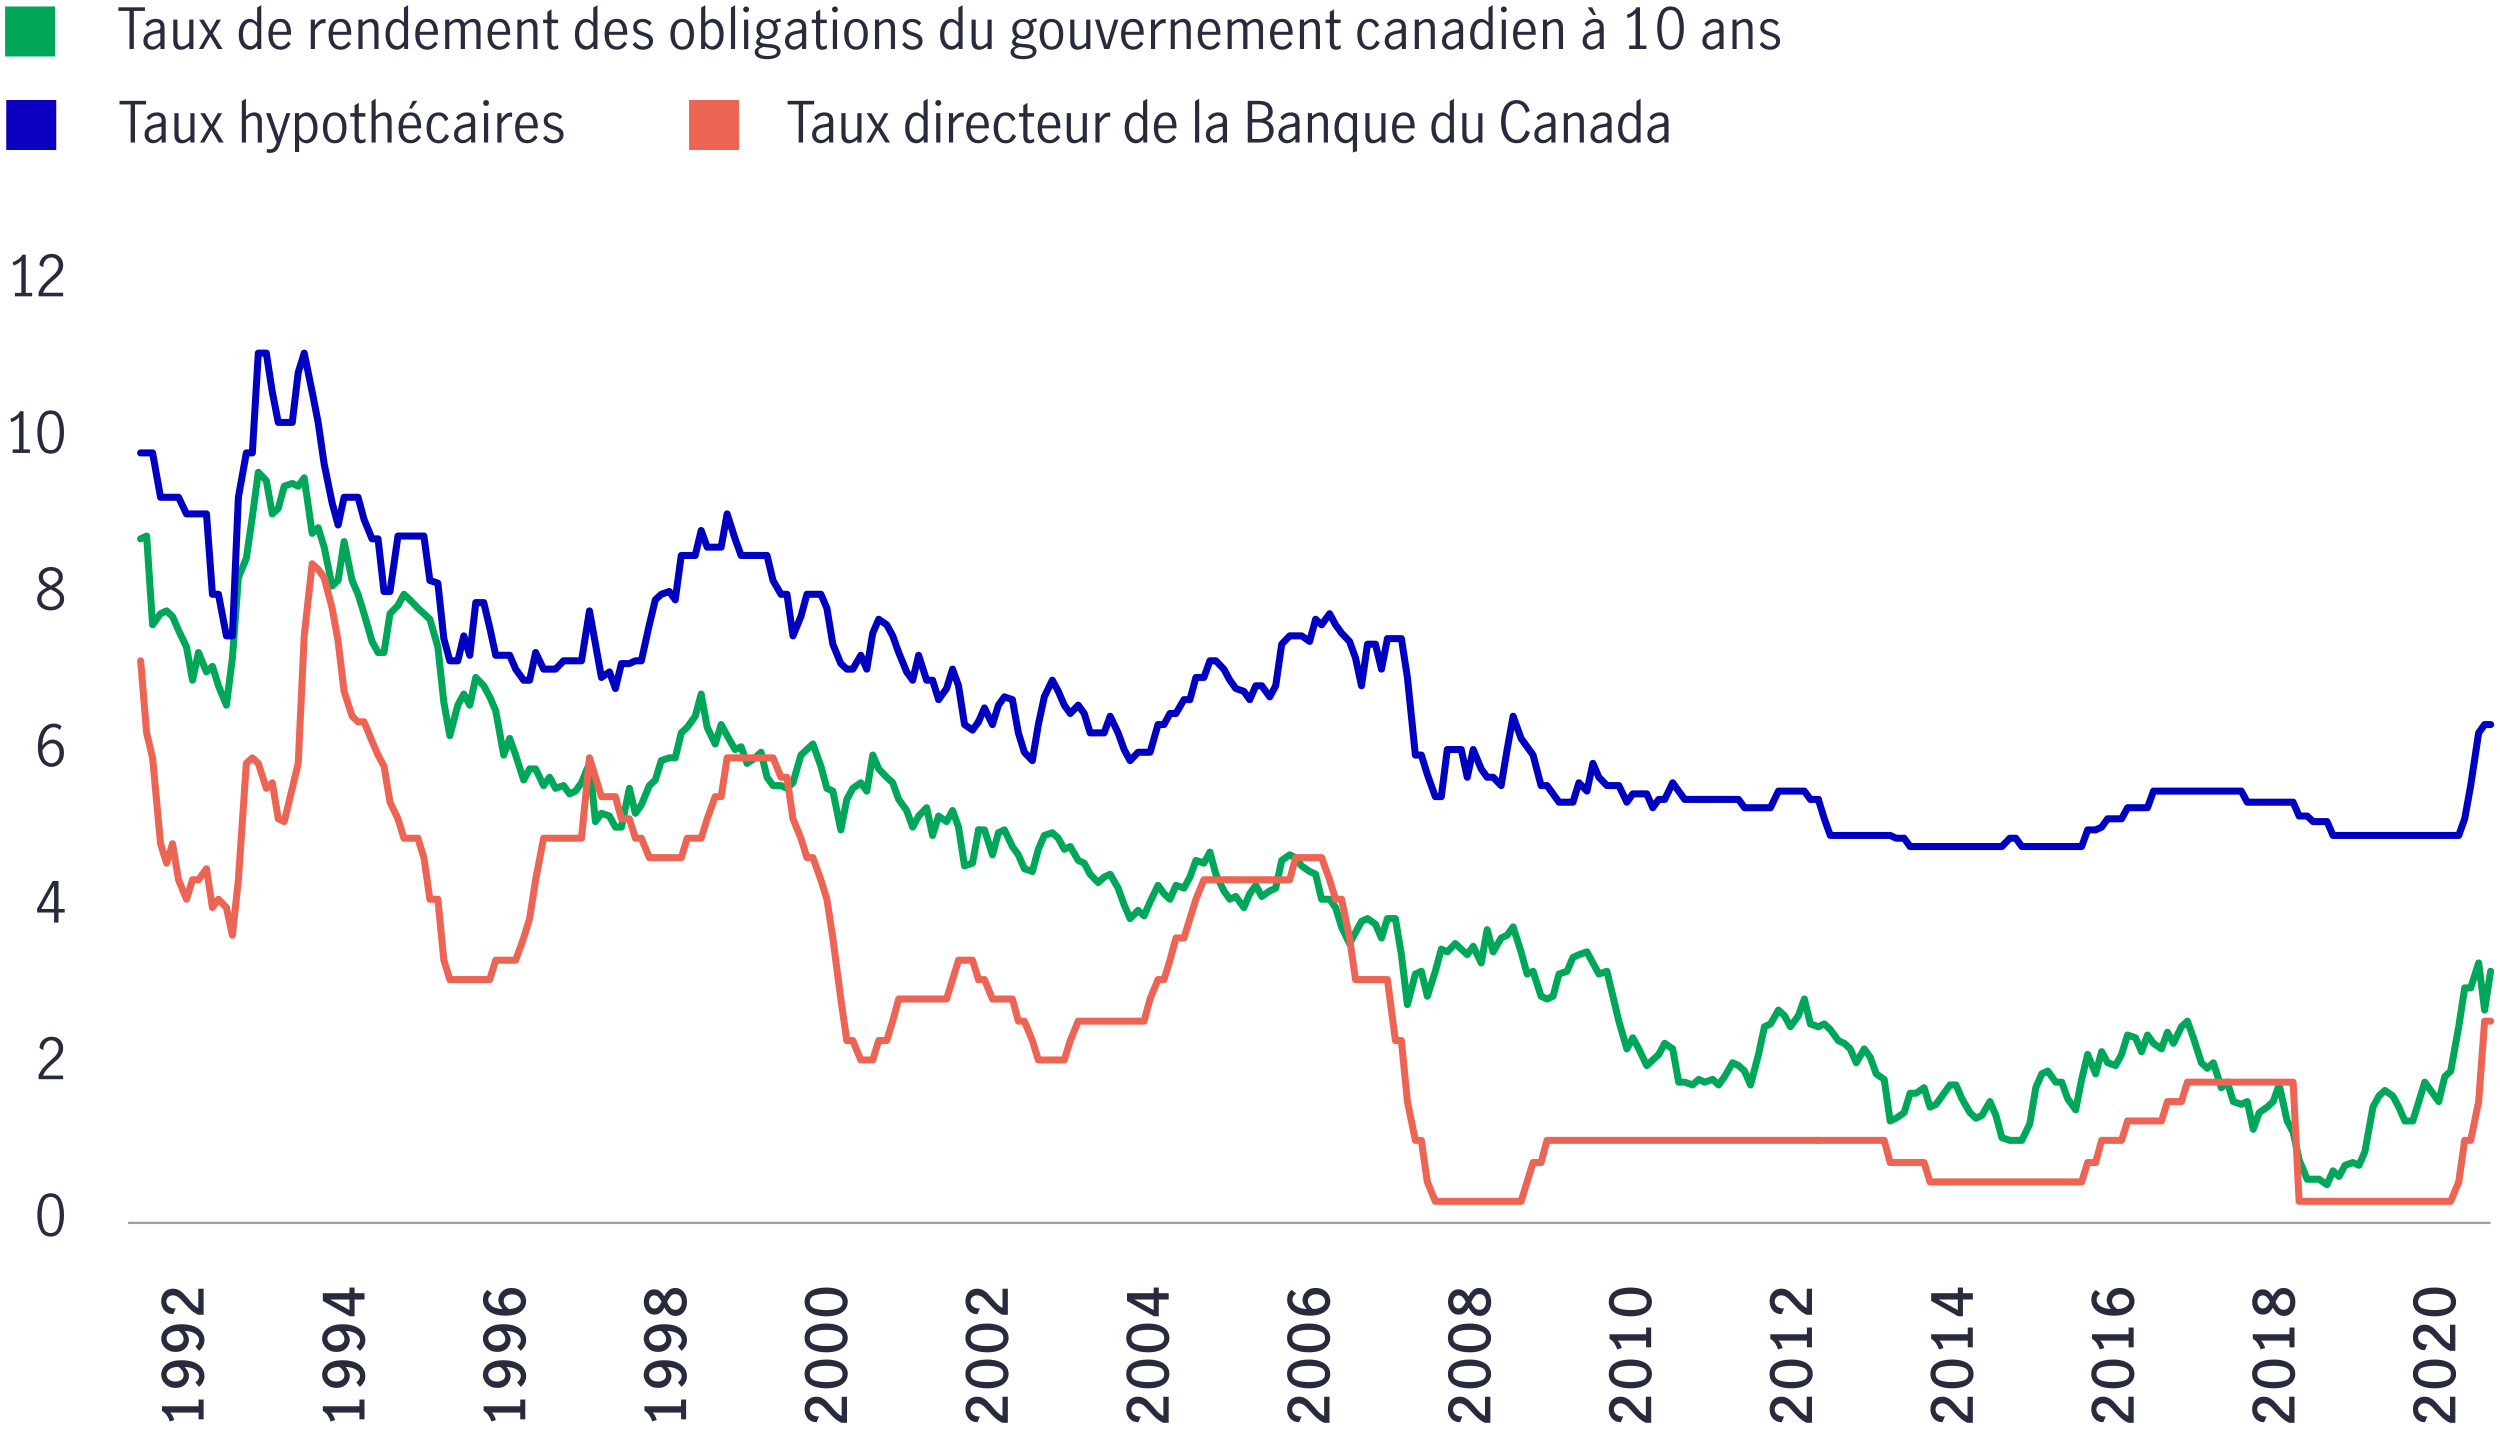 <?xml version="1.0" encoding="UTF-8"?><svg id="Layer_1" xmlns="http://www.w3.org/2000/svg" viewBox="0 0 800 458"><defs><style>.cls-1{fill:#00a758;}.cls-2{fill:#ec6453;}.cls-3{fill:#0b00c1;}.cls-4{fill:#282b3e;}.cls-5{stroke:#9d9fa2;stroke-width:.75px;}.cls-5,.cls-6,.cls-7,.cls-8{fill:none;stroke-linejoin:round;}.cls-6{stroke:#00a758;}.cls-6,.cls-7,.cls-8{stroke-linecap:round;stroke-width:2.25px;}.cls-7{stroke:#0000c1;}.cls-8{stroke:#ec6453;}</style></defs><line class="cls-5" x1="41" y1="391.32" x2="797" y2="391.32"/><path class="cls-4" d="M12.97,393.73c-.68-1.32-1.02-2.96-1.02-4.91s.33-3.62,.99-4.96c.66-1.34,1.75-2.01,3.28-2.01s2.63,.67,3.28,2.01c.65,1.34,.98,2.99,.98,4.96s-.34,3.59-1.02,4.91c-.68,1.32-1.76,1.98-3.25,1.98s-2.57-.66-3.25-1.98Zm5.55-.91c.4-1.16,.59-2.49,.59-4s-.2-2.87-.58-4.05c-.39-1.18-1.16-1.76-2.31-1.76s-1.91,.59-2.29,1.76c-.39,1.18-.59,2.53-.59,4.05s.2,2.85,.59,4c.4,1.16,1.16,1.74,2.29,1.74s1.91-.58,2.3-1.74Z"/><path class="cls-4" d="M13.84,341.68c.59-.68,1.35-1.44,2.28-2.27,.61-.54,1.09-.99,1.44-1.35,.35-.36,.63-.76,.86-1.19,.23-.43,.34-.9,.34-1.4,0-.72-.21-1.33-.63-1.82s-.98-.74-1.67-.74c-.53,0-.99,.15-1.4,.44s-.71,.68-.92,1.15c-.21,.47-.3,.98-.28,1.52l-1.21-.63c-.01-.67,.15-1.28,.49-1.84s.8-.99,1.39-1.31c.59-.32,1.26-.49,1.99-.49s1.41,.16,1.97,.48c.56,.32,.98,.75,1.28,1.31,.29,.55,.44,1.17,.44,1.85s-.14,1.28-.41,1.83c-.28,.55-.62,1.03-1.03,1.46-.41,.43-.96,.94-1.67,1.54-.85,.73-1.54,1.39-2.07,1.97s-.95,1.25-1.28,2.01h6.46v1.15h-7.87v-1.22c.4-.95,.89-1.76,1.49-2.45Z"/><path class="cls-4" d="M17.3,292.01h-5.42v-1.21l4.99-8.89h1.85v8.96h1.98v1.13h-1.98v3.24h-1.42v-3.24Zm0-1.13v-7.45h-.02l-4.09,7.45h4.1Z"/><path class="cls-4" d="M14.33,244.77c-.66-.44-1.19-1.14-1.6-2.08-.41-.94-.61-2.12-.61-3.54,0-1.64,.22-3.04,.67-4.19,.44-1.15,1.04-2,1.8-2.57,.76-.57,1.6-.86,2.52-.86,.52,0,1,.07,1.45,.22,.45,.14,.84,.37,1.16,.67l-.58,1.15c-.54-.56-1.21-.85-2-.85-.56,0-1.11,.2-1.64,.58-.53,.39-.97,1.02-1.33,1.9-.36,.88-.57,2-.63,3.38,.49-.59,1.01-1.05,1.56-1.4,.54-.34,1.11-.51,1.68-.51,.61,0,1.2,.15,1.76,.46,.56,.31,1.03,.77,1.39,1.39,.36,.62,.54,1.4,.54,2.32,0,1.06-.21,1.93-.63,2.61-.42,.68-.94,1.18-1.55,1.49-.61,.31-1.22,.47-1.82,.47-.77,0-1.48-.22-2.14-.67Zm3.37-.88c.4-.24,.72-.62,.97-1.12,.25-.51,.38-1.15,.38-1.92,0-.5-.09-.98-.27-1.44-.18-.46-.45-.83-.81-1.12-.36-.29-.79-.43-1.3-.43-.66,0-1.25,.22-1.77,.65-.52,.43-.96,.98-1.32,1.64,.04,1,.21,1.8,.51,2.41,.31,.61,.67,1.05,1.1,1.3,.43,.26,.85,.39,1.27,.39s.85-.12,1.24-.36Z"/><path class="cls-4" d="M19.73,189.53c.53,.55,.79,1.28,.79,2.18,0,.71-.19,1.33-.57,1.88-.38,.55-.9,.97-1.56,1.28-.66,.31-1.39,.46-2.2,.46s-1.5-.15-2.15-.44-1.17-.71-1.56-1.25c-.38-.54-.58-1.16-.58-1.85,0-.91,.27-1.65,.8-2.21,.53-.56,1.29-1.08,2.26-1.56-.82-.42-1.45-.88-1.9-1.4-.45-.51-.67-1.16-.67-1.95,0-.64,.18-1.2,.55-1.7,.37-.5,.85-.88,1.45-1.14,.6-.26,1.24-.4,1.91-.4s1.31,.13,1.89,.39c.58,.26,1.04,.63,1.39,1.11s.52,1.05,.52,1.71c0,.79-.23,1.44-.68,1.95-.46,.51-1.09,.97-1.91,1.38,.95,.49,1.69,1.01,2.21,1.57Zm-1.4,3.97c.56-.44,.85-1.05,.85-1.84,0-.5-.13-.94-.4-1.3-.26-.36-.6-.67-1-.92s-.93-.53-1.59-.83c-.62,.29-1.13,.56-1.53,.81-.4,.25-.72,.56-.98,.93-.26,.37-.39,.79-.39,1.29,0,.79,.28,1.41,.85,1.85,.56,.44,1.27,.67,2.11,.67s1.52-.22,2.09-.66Zm-3.92-7.32c.43,.4,1.06,.8,1.89,1.21,.79-.4,1.4-.8,1.82-1.21,.42-.41,.63-.92,.63-1.53s-.23-1.12-.69-1.49-1.05-.56-1.75-.56-1.26,.18-1.77,.54c-.51,.36-.77,.86-.77,1.51s.22,1.13,.65,1.53Z"/><g><path class="cls-4" d="M6.83,93.72v-10.3c-.56,.67-1.39,1.19-2.48,1.57l-.32-1.08c.67-.22,1.28-.53,1.84-.95,.55-.41,.98-.9,1.28-1.47h1.1v12.22h2.05v1.12H4.77v-1.12h2.05Z"/><path class="cls-4" d="M13.84,91.16c.59-.68,1.35-1.44,2.28-2.27,.61-.54,1.09-.99,1.44-1.35,.35-.36,.63-.76,.86-1.19s.34-.9,.34-1.4c0-.72-.21-1.33-.63-1.82-.42-.49-.98-.74-1.67-.74-.53,0-.99,.15-1.4,.44-.4,.29-.71,.68-.92,1.15-.21,.47-.3,.98-.28,1.52l-1.21-.63c-.01-.67,.15-1.28,.49-1.84,.34-.55,.8-.99,1.39-1.31s1.26-.49,1.99-.49,1.41,.16,1.97,.48,.98,.75,1.28,1.3c.29,.55,.44,1.17,.44,1.85s-.14,1.28-.41,1.83c-.28,.55-.62,1.03-1.03,1.46-.41,.43-.96,.94-1.67,1.54-.85,.73-1.54,1.39-2.07,1.97-.53,.58-.95,1.25-1.28,2.01h6.46v1.15h-7.87v-1.22c.4-.95,.89-1.76,1.49-2.45Z"/></g><g><path class="cls-4" d="M6.11,143.82v-10.3c-.56,.67-1.39,1.19-2.48,1.57l-.32-1.08c.67-.22,1.28-.53,1.84-.95s.98-.9,1.28-1.47h1.1v12.22h2.05v1.12H4.05v-1.12h2.05Z"/><path class="cls-4" d="M12.97,143.21c-.68-1.32-1.02-2.96-1.02-4.91s.33-3.62,.99-4.96,1.75-2.01,3.28-2.01,2.63,.67,3.28,2.01c.65,1.34,.98,2.99,.98,4.96s-.34,3.59-1.02,4.91-1.76,1.98-3.25,1.98-2.57-.66-3.25-1.98Zm5.55-.91c.4-1.16,.59-2.49,.59-4s-.2-2.87-.58-4.05c-.39-1.18-1.16-1.76-2.31-1.76s-1.91,.59-2.29,1.76-.58,2.53-.58,4.05,.2,2.85,.59,4,1.16,1.74,2.29,1.74,1.91-.58,2.3-1.74Z"/></g><g><path class="cls-4" d="M63.55,452.03h-9.11c.59,.53,1.03,1.33,1.33,2.39l-1.48,.45c-.19-.71-.49-1.36-.91-1.96-.41-.6-.93-1.07-1.56-1.42v-1.49h11.72v-2.14h1.62v6.32h-1.62v-2.14Z"/><path class="cls-4" d="M64.97,442.26c-.31,.58-.74,1.09-1.28,1.53l-1.17-1.44c.35-.24,.64-.53,.86-.87,.23-.34,.34-.72,.34-1.12,0-.53-.19-1.01-.56-1.45-.37-.44-.91-.79-1.6-1.05-.7-.26-1.51-.41-2.45-.43,.9,.98,1.35,1.93,1.35,2.84,0,.58-.15,1.16-.45,1.75s-.77,1.1-1.4,1.5c-.63,.41-1.43,.61-2.38,.61-1.03,0-1.9-.22-2.59-.67-.7-.44-1.21-.99-1.55-1.64-.34-.65-.5-1.28-.5-1.89,0-.83,.22-1.59,.67-2.29,.45-.7,1.17-1.27,2.14-1.71,.98-.44,2.21-.66,3.7-.66,1.6,0,2.94,.23,4.04,.67,1.1,.45,1.92,1.06,2.47,1.82,.54,.76,.82,1.62,.82,2.56,0,.71-.16,1.35-.47,1.93Zm-7.87-4.86c-.74,0-1.4,.11-1.98,.32s-1.02,.51-1.34,.87c-.32,.37-.48,.78-.48,1.23,0,.67,.26,1.22,.77,1.64s1.21,.63,2.12,.63c.7,0,1.3-.18,1.8-.53,.5-.35,.76-.86,.76-1.52,0-.97-.55-1.85-1.64-2.65Z"/><path class="cls-4" d="M64.97,430.74c-.31,.58-.74,1.09-1.28,1.53l-1.17-1.44c.35-.24,.64-.53,.86-.87,.23-.34,.34-.72,.34-1.12,0-.53-.19-1.01-.56-1.45-.37-.44-.91-.79-1.6-1.05-.7-.26-1.51-.41-2.45-.43,.9,.98,1.35,1.93,1.35,2.84,0,.58-.15,1.16-.45,1.76-.3,.59-.77,1.09-1.4,1.5-.63,.41-1.43,.61-2.38,.61-1.03,0-1.9-.22-2.59-.67-.7-.44-1.21-.99-1.55-1.64s-.5-1.28-.5-1.89c0-.83,.22-1.59,.67-2.29,.45-.7,1.17-1.27,2.14-1.71,.98-.44,2.21-.66,3.7-.66,1.6,0,2.94,.23,4.04,.68,1.1,.45,1.92,1.06,2.47,1.82,.54,.76,.82,1.62,.82,2.56,0,.71-.16,1.35-.47,1.93Zm-7.87-4.86c-.74,0-1.4,.11-1.98,.32-.58,.21-1.02,.51-1.34,.87-.32,.37-.48,.78-.48,1.23,0,.67,.26,1.22,.77,1.64s1.21,.63,2.12,.63c.7,0,1.3-.18,1.8-.53,.5-.35,.76-.86,.76-1.52,0-.97-.55-1.85-1.64-2.65Z"/><path class="cls-4" d="M61.2,419.3c-.64-.58-1.36-1.32-2.15-2.21-.54-.61-.98-1.09-1.32-1.42-.34-.33-.71-.61-1.12-.84-.4-.22-.83-.33-1.27-.33-.59,0-1.09,.18-1.49,.55-.41,.37-.61,.84-.61,1.41,0,.48,.14,.9,.41,1.26,.28,.36,.64,.62,1.1,.79,.46,.17,.95,.23,1.47,.18l-.77,1.84c-.74,.02-1.41-.14-2-.5s-1.04-.85-1.37-1.49c-.32-.64-.49-1.34-.49-2.11,0-.86,.17-1.6,.5-2.21,.34-.61,.79-1.07,1.36-1.38,.57-.3,1.21-.46,1.92-.46,.66,0,1.26,.14,1.81,.42,.55,.28,1.03,.63,1.44,1.04s.93,.98,1.54,1.7c.63,.77,1.19,1.39,1.67,1.86,.48,.47,1.02,.86,1.62,1.16v-6.16h1.71v8.33h-1.73c-.85-.4-1.6-.88-2.24-1.47Z"/></g><g><path class="cls-4" d="M115.02,452.03h-9.11c.59,.53,1.03,1.33,1.33,2.39l-1.47,.45c-.19-.71-.5-1.36-.91-1.96-.41-.6-.93-1.07-1.56-1.42v-1.49h11.72v-2.14h1.62v6.32h-1.62v-2.14Z"/><path class="cls-4" d="M116.44,442.26c-.31,.58-.74,1.09-1.28,1.53l-1.17-1.44c.35-.24,.64-.53,.87-.87,.23-.34,.34-.72,.34-1.12,0-.53-.19-1.01-.56-1.45-.37-.44-.91-.79-1.6-1.05-.7-.26-1.51-.41-2.45-.43,.9,.98,1.35,1.93,1.35,2.84,0,.58-.15,1.16-.45,1.75-.3,.59-.77,1.1-1.4,1.5-.64,.41-1.43,.61-2.38,.61-1.03,0-1.9-.22-2.59-.67s-1.21-.99-1.55-1.64c-.34-.65-.5-1.28-.5-1.89,0-.83,.23-1.59,.68-2.29s1.16-1.27,2.14-1.71,2.21-.66,3.7-.66c1.6,0,2.94,.23,4.04,.67,1.1,.45,1.92,1.06,2.46,1.82,.55,.76,.82,1.62,.82,2.56,0,.71-.15,1.35-.47,1.93Zm-7.87-4.86c-.74,0-1.4,.11-1.98,.32s-1.02,.51-1.34,.87-.48,.78-.48,1.23c0,.67,.26,1.22,.77,1.64s1.21,.63,2.11,.63c.7,0,1.3-.18,1.8-.53,.5-.35,.76-.86,.76-1.52,0-.97-.54-1.85-1.64-2.65Z"/><path class="cls-4" d="M116.44,430.74c-.31,.58-.74,1.09-1.28,1.53l-1.17-1.44c.35-.24,.64-.53,.87-.87,.23-.34,.34-.72,.34-1.12,0-.53-.19-1.01-.56-1.45-.37-.44-.91-.79-1.6-1.05-.7-.26-1.51-.41-2.45-.43,.9,.98,1.35,1.93,1.35,2.84,0,.58-.15,1.16-.45,1.76-.3,.59-.77,1.09-1.4,1.5-.64,.41-1.43,.61-2.38,.61-1.03,0-1.9-.22-2.59-.67-.7-.44-1.21-.99-1.55-1.64-.34-.65-.5-1.28-.5-1.89,0-.83,.23-1.59,.68-2.29,.45-.7,1.16-1.27,2.14-1.71,.98-.44,2.21-.66,3.7-.66,1.6,0,2.94,.23,4.04,.68,1.1,.45,1.92,1.06,2.46,1.82,.55,.76,.82,1.62,.82,2.56,0,.71-.15,1.35-.47,1.93Zm-7.87-4.86c-.74,0-1.4,.11-1.98,.32-.58,.21-1.02,.51-1.34,.87-.32,.37-.48,.78-.48,1.23,0,.67,.26,1.22,.77,1.64s1.21,.63,2.11,.63c.7,0,1.3-.18,1.8-.53,.5-.35,.76-.86,.76-1.52,0-.97-.54-1.85-1.64-2.65Z"/><path class="cls-4" d="M113.47,415.85v5.35h-1.57l-8.6-4.9v-2.48h8.53v-1.82h1.64v1.82h3.17v2.04h-3.17Zm-1.64,0h-6.08v.04l6.08,3.33v-3.37Z"/></g><g><path class="cls-4" d="M166.48,452.03h-9.11c.59,.53,1.03,1.33,1.33,2.39l-1.48,.45c-.19-.71-.5-1.36-.91-1.96s-.93-1.07-1.56-1.42v-1.49h11.72v-2.14h1.62v6.32h-1.62v-2.14Z"/><path class="cls-4" d="M167.91,442.26c-.31,.58-.74,1.09-1.28,1.53l-1.17-1.44c.35-.24,.64-.53,.86-.87,.23-.34,.34-.72,.34-1.12,0-.53-.19-1.01-.56-1.45-.37-.44-.91-.79-1.6-1.05-.7-.26-1.51-.41-2.45-.43,.9,.98,1.35,1.93,1.35,2.84,0,.58-.15,1.16-.45,1.75-.3,.59-.77,1.09-1.4,1.5s-1.43,.61-2.38,.61c-1.03,0-1.9-.22-2.59-.67-.7-.44-1.21-.99-1.55-1.64-.34-.65-.5-1.28-.5-1.89,0-.83,.23-1.59,.67-2.29,.45-.7,1.17-1.27,2.14-1.71,.98-.44,2.21-.66,3.7-.66,1.6,0,2.94,.22,4.04,.68,1.1,.45,1.92,1.06,2.47,1.82,.55,.76,.82,1.62,.82,2.57,0,.71-.16,1.35-.47,1.93Zm-7.87-4.86c-.74,0-1.4,.11-1.98,.32s-1.02,.51-1.34,.87c-.32,.37-.48,.78-.48,1.23,0,.67,.26,1.22,.77,1.64s1.21,.63,2.11,.63c.7,0,1.3-.18,1.8-.53,.5-.35,.76-.86,.76-1.52,0-.97-.55-1.85-1.64-2.65Z"/><path class="cls-4" d="M167.91,430.74c-.31,.58-.74,1.09-1.28,1.53l-1.17-1.44c.35-.24,.64-.53,.86-.87,.23-.34,.34-.72,.34-1.12,0-.53-.19-1.01-.56-1.45s-.91-.79-1.6-1.05c-.7-.26-1.51-.41-2.45-.43,.9,.98,1.35,1.93,1.35,2.84,0,.58-.15,1.16-.45,1.75-.3,.59-.77,1.1-1.4,1.5s-1.43,.61-2.38,.61c-1.03,0-1.9-.22-2.59-.67-.7-.44-1.21-.99-1.55-1.64-.34-.65-.5-1.28-.5-1.89,0-.83,.23-1.59,.67-2.29,.45-.7,1.17-1.27,2.14-1.71,.98-.44,2.21-.66,3.7-.66,1.6,0,2.94,.22,4.04,.67,1.1,.45,1.92,1.06,2.47,1.82,.55,.76,.82,1.62,.82,2.57,0,.71-.16,1.35-.47,1.93Zm-7.87-4.86c-.74,0-1.4,.11-1.98,.32-.58,.22-1.02,.51-1.34,.87-.32,.37-.48,.78-.48,1.23,0,.67,.26,1.22,.77,1.64s1.21,.63,2.11,.63c.7,0,1.3-.18,1.8-.53s.76-.86,.76-1.52c0-.97-.55-1.85-1.64-2.65Z"/><path class="cls-4" d="M167.69,418.65c-.46,.7-1.17,1.27-2.15,1.71-.98,.44-2.22,.66-3.72,.66-1.58,0-2.92-.22-4.02-.67-1.1-.45-1.92-1.06-2.46-1.83-.54-.77-.81-1.62-.81-2.56,0-.68,.12-1.3,.36-1.84s.61-.98,1.1-1.33l1.46,1.17c-.8,.48-1.21,1.13-1.21,1.96,0,.53,.18,1.01,.55,1.46,.37,.44,.89,.8,1.58,1.06,.69,.26,1.5,.41,2.44,.43-.43-.48-.76-.95-1-1.41-.23-.46-.35-.94-.35-1.43,0-.61,.16-1.22,.47-1.81s.79-1.09,1.42-1.48,1.42-.58,2.36-.58c1.03,0,1.9,.22,2.6,.66s1.22,.98,1.56,1.63c.34,.65,.5,1.28,.5,1.91,0,.83-.23,1.59-.68,2.29Zm-1.79-3.82c-.51-.43-1.21-.64-2.12-.64-.68,0-1.29,.18-1.81,.55-.52,.37-.78,.87-.78,1.52,0,.54,.15,1.02,.44,1.45s.69,.82,1.2,1.18c.74-.01,1.41-.12,1.99-.33,.58-.21,1.04-.5,1.36-.86s.49-.78,.49-1.23c0-.66-.25-1.2-.76-1.63Z"/></g><g><path class="cls-4" d="M217.95,452.03h-9.11c.59,.53,1.03,1.33,1.33,2.39l-1.48,.45c-.19-.71-.5-1.36-.91-1.96s-.93-1.07-1.56-1.42v-1.49h11.72v-2.14h1.62v6.32h-1.62v-2.14Z"/><path class="cls-4" d="M219.37,442.26c-.31,.58-.74,1.09-1.28,1.53l-1.17-1.44c.35-.24,.64-.53,.86-.87,.23-.34,.34-.72,.34-1.12,0-.53-.19-1.01-.56-1.45-.37-.44-.91-.79-1.6-1.05-.7-.26-1.51-.41-2.45-.43,.9,.98,1.35,1.93,1.35,2.84,0,.58-.15,1.16-.45,1.75-.3,.59-.77,1.09-1.4,1.5s-1.43,.61-2.38,.61c-1.03,0-1.9-.22-2.59-.67-.7-.44-1.21-.99-1.55-1.64-.34-.65-.5-1.28-.5-1.89,0-.83,.23-1.59,.67-2.29,.45-.7,1.17-1.27,2.14-1.71,.98-.44,2.21-.66,3.7-.66,1.6,0,2.94,.22,4.04,.68,1.1,.45,1.92,1.06,2.47,1.82,.55,.76,.82,1.62,.82,2.57,0,.71-.16,1.35-.47,1.93Zm-7.87-4.86c-.74,0-1.4,.11-1.98,.32s-1.02,.51-1.34,.87c-.32,.37-.48,.78-.48,1.23,0,.67,.26,1.22,.77,1.64s1.21,.63,2.11,.63c.7,0,1.3-.18,1.8-.53,.5-.35,.76-.86,.76-1.52,0-.97-.55-1.85-1.64-2.65Z"/><path class="cls-4" d="M219.37,430.74c-.31,.58-.74,1.09-1.28,1.53l-1.17-1.44c.35-.24,.64-.53,.86-.87,.23-.34,.34-.72,.34-1.12,0-.53-.19-1.01-.56-1.45s-.91-.79-1.6-1.05c-.7-.26-1.51-.41-2.45-.43,.9,.98,1.35,1.93,1.35,2.84,0,.58-.15,1.16-.45,1.75-.3,.59-.77,1.1-1.4,1.5s-1.43,.61-2.38,.61c-1.03,0-1.9-.22-2.59-.67-.7-.44-1.21-.99-1.55-1.64-.34-.65-.5-1.28-.5-1.89,0-.83,.23-1.59,.67-2.29,.45-.7,1.17-1.27,2.14-1.71,.98-.44,2.21-.66,3.7-.66,1.6,0,2.94,.22,4.04,.67,1.1,.45,1.92,1.06,2.47,1.82,.55,.76,.82,1.62,.82,2.57,0,.71-.16,1.35-.47,1.93Zm-7.87-4.86c-.74,0-1.4,.11-1.98,.32-.58,.22-1.02,.51-1.34,.87-.32,.37-.48,.78-.48,1.23,0,.67,.26,1.22,.77,1.64s1.21,.63,2.11,.63c.7,0,1.3-.18,1.8-.53s.76-.86,.76-1.52c0-.97-.55-1.85-1.64-2.65Z"/><path class="cls-4" d="M214.01,412.85c.54-.47,1.24-.7,2.11-.7,.67,0,1.29,.18,1.85,.55,.56,.37,1.02,.89,1.36,1.58s.51,1.48,.51,2.38-.17,1.65-.49,2.33c-.33,.68-.77,1.2-1.32,1.57-.55,.37-1.15,.55-1.78,.55-.86,0-1.57-.23-2.12-.7-.55-.47-1.05-1.12-1.49-1.96-.4,.7-.84,1.24-1.34,1.64s-1.13,.59-1.9,.59c-.66,0-1.25-.18-1.76-.55-.52-.37-.92-.86-1.2-1.48-.28-.62-.42-1.31-.42-2.05s.14-1.4,.41-2.02c.27-.61,.65-1.1,1.15-1.46s1.07-.54,1.72-.54c.77,0,1.4,.2,1.91,.59s.95,.94,1.35,1.64c.44-.84,.94-1.49,1.48-1.96Zm-3.34,5.32c.35-.37,.7-.9,1.04-1.59-.35-.67-.7-1.18-1.04-1.53s-.78-.52-1.3-.52-.91,.2-1.21,.59c-.31,.39-.46,.89-.46,1.5,0,.58,.15,1.07,.46,1.49s.71,.62,1.21,.62,.95-.18,1.3-.55Zm6.96-3.36c-.36-.46-.88-.68-1.55-.68-.6,0-1.09,.22-1.47,.65-.38,.43-.76,1.07-1.14,1.91,.38,.79,.76,1.4,1.14,1.81s.87,.62,1.47,.62c.65,0,1.16-.24,1.53-.71,.37-.47,.56-1.06,.56-1.77,0-.76-.18-1.36-.54-1.82Z"/></g><g><path class="cls-4" d="M267.07,453.86c-.64-.58-1.36-1.32-2.15-2.21-.54-.61-.98-1.09-1.32-1.42-.34-.34-.71-.62-1.12-.84-.4-.22-.83-.33-1.27-.33-.59,0-1.09,.18-1.49,.55-.41,.37-.61,.84-.61,1.41,0,.48,.14,.9,.41,1.26,.28,.36,.64,.62,1.1,.79s.95,.23,1.48,.18l-.77,1.84c-.74,.02-1.41-.14-2-.49-.59-.35-1.04-.85-1.37-1.49s-.49-1.34-.49-2.11c0-.86,.17-1.6,.5-2.21,.34-.61,.79-1.07,1.36-1.38s1.21-.46,1.92-.46c.66,0,1.26,.14,1.81,.42,.55,.28,1.03,.63,1.44,1.04s.93,.98,1.54,1.7c.64,.77,1.19,1.39,1.67,1.86,.48,.47,1.02,.86,1.62,1.16v-6.16h1.71v8.33h-1.73c-.85-.4-1.6-.88-2.24-1.47Z"/><path class="cls-4" d="M270.44,442.12c-.56,.69-1.35,1.22-2.38,1.59-1.03,.37-2.23,.56-3.61,.56-2.11,0-3.8-.39-5.08-1.16-1.27-.77-1.91-1.92-1.91-3.45s.64-2.69,1.91-3.46c1.27-.77,2.96-1.15,5.08-1.15,1.38,0,2.58,.19,3.61,.56,1.03,.37,1.82,.9,2.38,1.59,.56,.69,.84,1.51,.84,2.46s-.28,1.77-.84,2.46Zm-2.38-4.55c-1.03-.34-2.23-.51-3.61-.51s-2.67,.17-3.73,.5c-1.06,.34-1.58,1.04-1.58,2.11s.53,1.75,1.58,2.09c1.06,.34,2.3,.5,3.73,.5s2.58-.17,3.61-.51c1.03-.34,1.54-1.04,1.54-2.08s-.51-1.75-1.54-2.1Z"/><path class="cls-4" d="M270.44,430.6c-.56,.69-1.35,1.22-2.38,1.59-1.03,.37-2.23,.56-3.61,.56-2.11,0-3.8-.39-5.08-1.16-1.27-.77-1.91-1.92-1.91-3.45s.64-2.69,1.91-3.46c1.27-.77,2.96-1.15,5.08-1.15,1.38,0,2.58,.19,3.61,.56,1.03,.37,1.82,.9,2.38,1.59,.56,.69,.84,1.51,.84,2.46s-.28,1.77-.84,2.46Zm-2.38-4.55c-1.03-.34-2.23-.51-3.61-.51s-2.67,.17-3.73,.5c-1.06,.34-1.58,1.04-1.58,2.11s.53,1.75,1.58,2.09c1.06,.34,2.3,.5,3.73,.5s2.58-.17,3.61-.51c1.03-.34,1.54-1.04,1.54-2.08s-.51-1.75-1.54-2.1Z"/><path class="cls-4" d="M270.44,419.08c-.56,.69-1.35,1.22-2.38,1.59-1.03,.37-2.23,.56-3.61,.56-2.11,0-3.8-.39-5.08-1.16-1.27-.77-1.91-1.92-1.91-3.45s.64-2.69,1.91-3.46c1.27-.77,2.96-1.15,5.08-1.15,1.38,0,2.58,.19,3.61,.56,1.03,.37,1.82,.9,2.38,1.59,.56,.69,.84,1.51,.84,2.46s-.28,1.77-.84,2.46Zm-2.38-4.55c-1.03-.34-2.23-.51-3.61-.51s-2.67,.17-3.73,.5c-1.06,.34-1.58,1.04-1.58,2.11s.53,1.75,1.58,2.09c1.06,.34,2.3,.5,3.73,.5s2.58-.17,3.61-.51c1.03-.34,1.54-1.04,1.54-2.08s-.51-1.75-1.54-2.1Z"/></g><g><path class="cls-4" d="M318.54,453.86c-.64-.58-1.36-1.32-2.15-2.21-.54-.61-.98-1.09-1.32-1.42-.34-.34-.71-.61-1.12-.84-.4-.22-.83-.33-1.27-.33-.59,0-1.09,.18-1.49,.55-.41,.37-.61,.84-.61,1.41,0,.48,.14,.9,.41,1.26,.28,.36,.64,.62,1.1,.79,.46,.17,.95,.23,1.48,.18l-.77,1.84c-.74,.02-1.41-.14-2-.5-.59-.35-1.04-.85-1.37-1.49-.32-.64-.49-1.34-.49-2.11,0-.86,.17-1.6,.5-2.21,.34-.61,.79-1.07,1.36-1.38,.57-.31,1.21-.46,1.92-.46,.66,0,1.26,.14,1.81,.42,.55,.28,1.03,.63,1.44,1.04s.93,.98,1.54,1.7c.64,.77,1.19,1.39,1.67,1.86,.48,.47,1.02,.86,1.62,1.16v-6.16h1.71v8.33h-1.73c-.85-.4-1.6-.88-2.24-1.47Z"/><path class="cls-4" d="M321.91,442.12c-.56,.69-1.35,1.22-2.38,1.59-1.03,.37-2.23,.56-3.61,.56-2.11,0-3.8-.39-5.08-1.16-1.27-.77-1.91-1.92-1.91-3.45s.64-2.69,1.91-3.46c1.27-.77,2.96-1.15,5.08-1.15,1.38,0,2.58,.19,3.61,.56,1.03,.37,1.82,.9,2.38,1.59,.56,.69,.84,1.51,.84,2.46s-.28,1.77-.84,2.46Zm-2.38-4.55c-1.03-.34-2.23-.51-3.61-.51s-2.67,.17-3.73,.5c-1.06,.34-1.58,1.04-1.58,2.11s.53,1.75,1.58,2.09c1.06,.34,2.3,.5,3.73,.5s2.58-.17,3.61-.51c1.03-.34,1.54-1.04,1.54-2.08s-.51-1.75-1.54-2.1Z"/><path class="cls-4" d="M321.91,430.6c-.56,.69-1.35,1.22-2.38,1.59-1.03,.37-2.23,.56-3.61,.56-2.11,0-3.8-.39-5.08-1.16-1.27-.77-1.91-1.92-1.91-3.45s.64-2.69,1.91-3.46c1.27-.77,2.96-1.15,5.08-1.15,1.38,0,2.58,.19,3.61,.56,1.03,.37,1.82,.9,2.38,1.59,.56,.69,.84,1.51,.84,2.46s-.28,1.77-.84,2.46Zm-2.38-4.55c-1.03-.34-2.23-.51-3.61-.51s-2.67,.17-3.73,.5c-1.06,.34-1.58,1.04-1.58,2.11s.53,1.75,1.58,2.09c1.06,.34,2.3,.5,3.73,.5s2.58-.17,3.61-.51c1.03-.34,1.54-1.04,1.54-2.08s-.51-1.75-1.54-2.1Z"/><path class="cls-4" d="M318.54,419.3c-.64-.58-1.36-1.32-2.15-2.21-.54-.61-.98-1.09-1.32-1.42-.34-.34-.71-.61-1.12-.84-.4-.22-.83-.33-1.27-.33-.59,0-1.09,.18-1.49,.55-.41,.37-.61,.84-.61,1.41,0,.48,.14,.9,.41,1.26,.28,.36,.64,.62,1.1,.79,.46,.17,.95,.23,1.48,.18l-.77,1.84c-.74,.02-1.41-.14-2-.5-.59-.35-1.04-.85-1.37-1.49-.32-.64-.49-1.34-.49-2.11,0-.86,.17-1.6,.5-2.21,.34-.61,.79-1.07,1.36-1.38,.57-.31,1.21-.46,1.92-.46,.66,0,1.26,.14,1.81,.42,.55,.28,1.03,.63,1.44,1.04s.93,.98,1.54,1.7c.64,.77,1.19,1.39,1.67,1.86,.48,.47,1.02,.86,1.62,1.16v-6.16h1.71v8.33h-1.73c-.85-.4-1.6-.88-2.24-1.47Z"/></g><g><path class="cls-4" d="M370.01,453.86c-.64-.58-1.36-1.32-2.15-2.21-.54-.61-.98-1.09-1.32-1.42-.34-.34-.71-.61-1.12-.84-.4-.22-.83-.33-1.27-.33-.59,0-1.09,.18-1.49,.55-.41,.37-.61,.84-.61,1.41,0,.48,.14,.9,.41,1.26,.28,.36,.64,.62,1.1,.79,.46,.17,.95,.23,1.48,.18l-.77,1.84c-.74,.02-1.41-.14-2-.5-.59-.35-1.04-.85-1.37-1.49-.32-.64-.49-1.34-.49-2.11,0-.86,.17-1.6,.5-2.21,.34-.61,.79-1.07,1.36-1.38,.57-.31,1.21-.46,1.92-.46,.66,0,1.26,.14,1.81,.42,.55,.28,1.03,.63,1.44,1.04s.93,.98,1.54,1.7c.64,.77,1.19,1.39,1.67,1.86,.48,.47,1.02,.86,1.62,1.16v-6.16h1.71v8.33h-1.73c-.85-.4-1.6-.88-2.24-1.47Z"/><path class="cls-4" d="M373.37,442.12c-.56,.69-1.35,1.22-2.38,1.59-1.03,.37-2.23,.56-3.61,.56-2.11,0-3.8-.39-5.08-1.16-1.27-.77-1.91-1.92-1.91-3.45s.64-2.69,1.91-3.46c1.27-.77,2.96-1.15,5.08-1.15,1.38,0,2.58,.19,3.61,.56,1.03,.37,1.82,.9,2.38,1.59,.56,.69,.84,1.51,.84,2.46s-.28,1.77-.84,2.46Zm-2.38-4.55c-1.03-.34-2.23-.51-3.61-.51s-2.67,.17-3.73,.5c-1.06,.34-1.58,1.04-1.58,2.11s.53,1.75,1.58,2.09c1.06,.34,2.3,.5,3.73,.5s2.58-.17,3.61-.51c1.03-.34,1.54-1.04,1.54-2.08s-.51-1.75-1.54-2.1Z"/><path class="cls-4" d="M373.37,430.6c-.56,.69-1.35,1.22-2.38,1.59-1.03,.37-2.23,.56-3.61,.56-2.11,0-3.8-.39-5.08-1.16-1.27-.77-1.91-1.92-1.91-3.45s.64-2.69,1.91-3.46c1.27-.77,2.96-1.15,5.08-1.15,1.38,0,2.58,.19,3.61,.56,1.03,.37,1.82,.9,2.38,1.59,.56,.69,.84,1.51,.84,2.46s-.28,1.77-.84,2.46Zm-2.38-4.55c-1.03-.34-2.23-.51-3.61-.51s-2.67,.17-3.73,.5c-1.06,.34-1.58,1.04-1.58,2.11s.53,1.75,1.58,2.09c1.06,.34,2.3,.5,3.73,.5s2.58-.17,3.61-.51c1.03-.34,1.54-1.04,1.54-2.08s-.51-1.75-1.54-2.1Z"/><path class="cls-4" d="M370.81,415.85v5.35h-1.57l-8.6-4.9v-2.48h8.53v-1.82h1.64v1.82h3.17v2.03h-3.17Zm-1.64,0h-6.08v.04l6.08,3.33v-3.37Z"/></g><g><path class="cls-4" d="M421.47,453.86c-.64-.58-1.36-1.32-2.15-2.21-.54-.61-.98-1.09-1.32-1.42-.34-.34-.71-.61-1.12-.84-.4-.22-.83-.33-1.27-.33-.59,0-1.09,.18-1.49,.55-.41,.37-.61,.84-.61,1.41,0,.48,.14,.9,.41,1.26,.28,.36,.64,.62,1.1,.79,.46,.17,.95,.23,1.48,.18l-.77,1.84c-.74,.02-1.41-.14-2-.5-.59-.35-1.04-.85-1.37-1.49-.32-.64-.49-1.34-.49-2.11,0-.86,.17-1.6,.5-2.21,.34-.61,.79-1.07,1.36-1.38,.57-.31,1.21-.46,1.92-.46,.66,0,1.26,.14,1.81,.42,.55,.28,1.03,.63,1.44,1.04s.93,.98,1.54,1.7c.64,.77,1.19,1.39,1.67,1.86,.48,.47,1.02,.86,1.62,1.16v-6.16h1.71v8.33h-1.73c-.85-.4-1.6-.88-2.24-1.47Z"/><path class="cls-4" d="M424.84,442.12c-.56,.69-1.35,1.22-2.38,1.59-1.03,.37-2.23,.56-3.61,.56-2.11,0-3.8-.39-5.08-1.16-1.27-.77-1.91-1.92-1.91-3.45s.64-2.69,1.91-3.46c1.27-.77,2.96-1.15,5.08-1.15,1.38,0,2.58,.19,3.61,.56,1.03,.37,1.82,.9,2.38,1.59,.56,.69,.84,1.51,.84,2.46s-.28,1.77-.84,2.46Zm-2.38-4.55c-1.03-.34-2.23-.51-3.61-.51s-2.67,.17-3.73,.5c-1.06,.34-1.58,1.04-1.58,2.11s.53,1.75,1.58,2.09c1.06,.34,2.3,.5,3.73,.5s2.58-.17,3.61-.51c1.03-.34,1.54-1.04,1.54-2.08s-.51-1.75-1.54-2.1Z"/><path class="cls-4" d="M424.84,430.6c-.56,.69-1.35,1.22-2.38,1.59-1.03,.37-2.23,.56-3.61,.56-2.11,0-3.8-.39-5.08-1.16-1.27-.77-1.91-1.92-1.91-3.45s.64-2.69,1.91-3.46c1.27-.77,2.96-1.15,5.08-1.15,1.38,0,2.58,.19,3.61,.56,1.03,.37,1.82,.9,2.38,1.59,.56,.69,.84,1.51,.84,2.46s-.28,1.77-.84,2.46Zm-2.38-4.55c-1.03-.34-2.23-.51-3.61-.51s-2.67,.17-3.73,.5c-1.06,.34-1.58,1.04-1.58,2.11s.53,1.75,1.58,2.09c1.06,.34,2.3,.5,3.73,.5s2.58-.17,3.61-.51c1.03-.34,1.54-1.04,1.54-2.08s-.51-1.75-1.54-2.1Z"/><path class="cls-4" d="M425.03,418.65c-.46,.7-1.17,1.27-2.15,1.71-.98,.44-2.22,.66-3.72,.66-1.58,0-2.92-.23-4.02-.68-1.1-.45-1.92-1.06-2.46-1.83-.54-.77-.81-1.62-.81-2.56,0-.68,.12-1.3,.36-1.84s.61-.98,1.1-1.33l1.46,1.17c-.8,.48-1.21,1.13-1.21,1.96,0,.53,.18,1.01,.55,1.46,.37,.44,.89,.8,1.58,1.06,.69,.26,1.5,.41,2.44,.43-.43-.48-.76-.95-1-1.41s-.35-.94-.35-1.43c0-.61,.16-1.21,.47-1.81,.31-.59,.79-1.09,1.42-1.48s1.42-.58,2.36-.58c1.03,0,1.9,.22,2.6,.66,.7,.44,1.22,.98,1.56,1.63,.34,.65,.5,1.28,.5,1.91,0,.83-.23,1.59-.68,2.29Zm-1.79-3.82c-.51-.43-1.21-.64-2.12-.64-.68,0-1.29,.18-1.81,.55-.52,.37-.78,.87-.78,1.52,0,.54,.15,1.02,.44,1.45,.29,.43,.69,.82,1.2,1.18,.74-.01,1.41-.12,1.99-.33s1.04-.5,1.36-.86,.49-.78,.49-1.23c0-.66-.25-1.2-.76-1.63Z"/></g><g><path class="cls-4" d="M472.94,453.86c-.64-.58-1.36-1.32-2.15-2.21-.54-.61-.98-1.09-1.32-1.42-.34-.34-.71-.61-1.12-.84-.4-.22-.83-.33-1.27-.33-.59,0-1.09,.18-1.49,.55-.41,.37-.61,.84-.61,1.41,0,.48,.14,.9,.41,1.26,.28,.36,.64,.62,1.1,.79,.46,.17,.95,.23,1.48,.18l-.77,1.84c-.74,.02-1.41-.14-2-.5-.59-.35-1.04-.85-1.37-1.49-.32-.64-.49-1.34-.49-2.11,0-.86,.17-1.6,.5-2.21,.34-.61,.79-1.07,1.36-1.38,.57-.31,1.21-.46,1.92-.46,.66,0,1.26,.14,1.81,.42,.55,.28,1.03,.63,1.44,1.04s.93,.98,1.54,1.7c.64,.77,1.19,1.39,1.67,1.86,.48,.47,1.02,.86,1.62,1.16v-6.16h1.71v8.33h-1.73c-.85-.4-1.6-.88-2.24-1.47Z"/><path class="cls-4" d="M476.31,442.12c-.56,.69-1.35,1.22-2.38,1.59-1.03,.37-2.23,.56-3.61,.56-2.11,0-3.8-.39-5.08-1.16-1.27-.77-1.91-1.92-1.91-3.45s.64-2.69,1.91-3.46c1.27-.77,2.96-1.15,5.08-1.15,1.38,0,2.58,.19,3.61,.56,1.03,.37,1.82,.9,2.38,1.59,.56,.69,.84,1.51,.84,2.46s-.28,1.77-.84,2.46Zm-2.38-4.55c-1.03-.34-2.23-.51-3.61-.51s-2.67,.17-3.73,.5c-1.06,.34-1.58,1.04-1.58,2.11s.53,1.75,1.58,2.09c1.06,.34,2.3,.5,3.73,.5s2.58-.17,3.61-.51c1.03-.34,1.54-1.04,1.54-2.08s-.51-1.75-1.54-2.1Z"/><path class="cls-4" d="M476.31,430.6c-.56,.69-1.35,1.22-2.38,1.59-1.03,.37-2.23,.56-3.61,.56-2.11,0-3.8-.39-5.08-1.16-1.27-.77-1.91-1.92-1.91-3.45s.64-2.69,1.91-3.46c1.27-.77,2.96-1.15,5.08-1.15,1.38,0,2.58,.19,3.61,.56,1.03,.37,1.82,.9,2.38,1.59,.56,.69,.84,1.51,.84,2.46s-.28,1.77-.84,2.46Zm-2.38-4.55c-1.03-.34-2.23-.51-3.61-.51s-2.67,.17-3.73,.5c-1.06,.34-1.58,1.04-1.58,2.11s.53,1.75,1.58,2.09c1.06,.34,2.3,.5,3.73,.5s2.58-.17,3.61-.51c1.03-.34,1.54-1.04,1.54-2.08s-.51-1.75-1.54-2.1Z"/><path class="cls-4" d="M471.35,412.85c.54-.47,1.24-.7,2.11-.7,.67,0,1.29,.18,1.85,.55,.56,.37,1.02,.89,1.36,1.58s.51,1.48,.51,2.38-.17,1.65-.49,2.33c-.33,.68-.77,1.2-1.32,1.57-.55,.37-1.15,.55-1.78,.55-.86,0-1.57-.23-2.12-.7s-1.05-1.12-1.49-1.96c-.4,.7-.84,1.24-1.34,1.64-.5,.4-1.13,.59-1.9,.59-.66,0-1.25-.18-1.76-.55-.52-.37-.92-.86-1.2-1.48-.28-.62-.42-1.31-.42-2.05s.14-1.4,.41-2.02,.65-1.1,1.15-1.46,1.07-.54,1.72-.54c.77,0,1.4,.2,1.91,.59,.5,.4,.95,.94,1.35,1.64,.44-.84,.94-1.49,1.48-1.96Zm-3.34,5.32c.35-.37,.7-.9,1.04-1.59-.35-.67-.7-1.18-1.04-1.53s-.78-.52-1.3-.52-.91,.19-1.21,.58c-.31,.39-.46,.89-.46,1.5,0,.58,.15,1.07,.46,1.48s.71,.62,1.21,.62,.95-.18,1.3-.55Zm6.96-3.36c-.36-.46-.88-.68-1.55-.68-.6,0-1.09,.22-1.47,.65-.38,.43-.76,1.07-1.14,1.91,.38,.79,.76,1.4,1.14,1.81s.87,.62,1.47,.62c.65,0,1.16-.24,1.53-.71,.37-.47,.56-1.07,.56-1.77,0-.76-.18-1.36-.54-1.82Z"/></g><g><path class="cls-4" d="M524.41,453.86c-.64-.58-1.36-1.32-2.15-2.21-.54-.61-.98-1.09-1.32-1.42-.34-.34-.71-.61-1.12-.84-.4-.22-.83-.33-1.27-.33-.59,0-1.09,.18-1.49,.55-.41,.37-.61,.84-.61,1.41,0,.48,.14,.9,.41,1.26,.28,.36,.64,.62,1.1,.79,.46,.17,.95,.23,1.48,.18l-.77,1.84c-.74,.02-1.41-.14-2-.5-.59-.35-1.04-.85-1.37-1.49-.32-.64-.49-1.34-.49-2.11,0-.86,.17-1.6,.5-2.21,.34-.61,.79-1.07,1.36-1.38,.57-.31,1.21-.46,1.92-.46,.66,0,1.26,.14,1.81,.42,.55,.28,1.03,.63,1.44,1.04s.93,.98,1.54,1.7c.64,.77,1.19,1.39,1.67,1.86,.48,.47,1.02,.86,1.62,1.16v-6.16h1.71v8.33h-1.73c-.85-.4-1.6-.88-2.24-1.47Z"/><path class="cls-4" d="M527.78,442.12c-.56,.69-1.35,1.22-2.38,1.59-1.03,.37-2.23,.56-3.61,.56-2.11,0-3.8-.39-5.08-1.16-1.27-.77-1.91-1.92-1.91-3.45s.64-2.69,1.91-3.46c1.27-.77,2.96-1.15,5.08-1.15,1.38,0,2.58,.19,3.61,.56,1.03,.37,1.82,.9,2.38,1.59,.56,.69,.84,1.51,.84,2.46s-.28,1.77-.84,2.46Zm-2.38-4.55c-1.03-.34-2.23-.51-3.61-.51s-2.67,.17-3.73,.5c-1.06,.34-1.58,1.04-1.58,2.11s.53,1.75,1.58,2.09c1.06,.34,2.3,.5,3.73,.5s2.58-.17,3.61-.51c1.03-.34,1.54-1.04,1.54-2.08s-.51-1.75-1.54-2.1Z"/><path class="cls-4" d="M526.76,428.99h-9.11c.59,.53,1.03,1.33,1.33,2.39l-1.48,.45c-.19-.71-.5-1.36-.91-1.96-.41-.6-.93-1.07-1.56-1.42v-1.49h11.72v-2.14h1.62v6.32h-1.62v-2.14Z"/><path class="cls-4" d="M527.78,419.08c-.56,.69-1.35,1.22-2.38,1.59-1.03,.37-2.23,.56-3.61,.56-2.11,0-3.8-.39-5.08-1.16-1.27-.77-1.91-1.92-1.91-3.45s.64-2.69,1.91-3.46c1.27-.77,2.96-1.15,5.08-1.15,1.38,0,2.58,.19,3.61,.56,1.03,.37,1.82,.9,2.38,1.59,.56,.69,.84,1.51,.84,2.46s-.28,1.77-.84,2.46Zm-2.38-4.55c-1.03-.34-2.23-.51-3.61-.51s-2.67,.17-3.73,.5c-1.06,.34-1.58,1.04-1.58,2.11s.53,1.75,1.58,2.09c1.06,.34,2.3,.5,3.73,.5s2.58-.17,3.61-.51c1.03-.34,1.54-1.04,1.54-2.08s-.51-1.75-1.54-2.1Z"/></g><g><path class="cls-4" d="M575.88,453.86c-.64-.58-1.36-1.32-2.15-2.21-.54-.61-.98-1.09-1.32-1.42-.34-.34-.71-.61-1.12-.84-.4-.22-.83-.33-1.27-.33-.59,0-1.09,.18-1.49,.55-.41,.37-.61,.84-.61,1.41,0,.48,.14,.9,.41,1.26,.28,.36,.64,.62,1.1,.79,.46,.17,.95,.23,1.48,.18l-.77,1.84c-.74,.02-1.41-.14-2-.5-.59-.35-1.04-.85-1.37-1.49-.32-.64-.49-1.34-.49-2.11,0-.86,.17-1.6,.5-2.21,.34-.61,.79-1.07,1.36-1.38,.57-.31,1.21-.46,1.92-.46,.66,0,1.26,.14,1.81,.42,.55,.28,1.03,.63,1.44,1.04s.93,.98,1.54,1.7c.64,.77,1.19,1.39,1.67,1.86,.48,.47,1.02,.86,1.62,1.16v-6.16h1.71v8.33h-1.73c-.85-.4-1.6-.88-2.24-1.47Z"/><path class="cls-4" d="M579.24,442.12c-.56,.69-1.35,1.22-2.38,1.59-1.03,.37-2.23,.56-3.61,.56-2.11,0-3.8-.39-5.08-1.16-1.27-.77-1.91-1.92-1.91-3.45s.64-2.69,1.91-3.46c1.27-.77,2.96-1.15,5.08-1.15,1.38,0,2.58,.19,3.61,.56,1.03,.37,1.82,.9,2.38,1.59,.56,.69,.84,1.51,.84,2.46s-.28,1.77-.84,2.46Zm-2.38-4.55c-1.03-.34-2.23-.51-3.61-.51s-2.67,.17-3.73,.5c-1.06,.34-1.58,1.04-1.58,2.11s.53,1.75,1.58,2.09c1.06,.34,2.3,.5,3.73,.5s2.58-.17,3.61-.51c1.03-.34,1.54-1.04,1.54-2.08s-.51-1.75-1.54-2.1Z"/><path class="cls-4" d="M578.22,428.99h-9.11c.59,.53,1.03,1.33,1.33,2.39l-1.48,.45c-.19-.71-.5-1.36-.91-1.96-.41-.6-.93-1.07-1.56-1.42v-1.49h11.72v-2.14h1.62v6.32h-1.62v-2.14Z"/><path class="cls-4" d="M575.88,419.3c-.64-.58-1.36-1.32-2.15-2.21-.54-.61-.98-1.09-1.32-1.42-.34-.34-.71-.61-1.12-.84-.4-.22-.83-.33-1.27-.33-.59,0-1.09,.18-1.49,.55-.41,.37-.61,.84-.61,1.41,0,.48,.14,.9,.41,1.26,.28,.36,.64,.62,1.1,.79,.46,.17,.95,.23,1.48,.18l-.77,1.84c-.74,.02-1.41-.14-2-.5-.59-.35-1.04-.85-1.37-1.49-.32-.64-.49-1.34-.49-2.11,0-.86,.17-1.6,.5-2.21,.34-.61,.79-1.07,1.36-1.38,.57-.31,1.21-.46,1.92-.46,.66,0,1.26,.14,1.81,.42,.55,.28,1.03,.63,1.44,1.04s.93,.98,1.54,1.7c.64,.77,1.19,1.39,1.67,1.86,.48,.47,1.02,.86,1.62,1.16v-6.16h1.71v8.33h-1.73c-.85-.4-1.6-.88-2.24-1.47Z"/></g><g><path class="cls-4" d="M627.34,453.86c-.64-.58-1.36-1.32-2.15-2.21-.54-.61-.98-1.09-1.32-1.42-.34-.34-.71-.61-1.12-.84-.4-.22-.83-.33-1.27-.33-.59,0-1.09,.18-1.49,.55-.41,.37-.61,.84-.61,1.41,0,.48,.14,.9,.41,1.26,.28,.36,.64,.62,1.1,.79,.46,.17,.95,.23,1.48,.18l-.77,1.84c-.74,.02-1.41-.14-2-.5-.59-.35-1.04-.85-1.37-1.49-.32-.64-.49-1.34-.49-2.11,0-.86,.17-1.6,.5-2.21,.34-.61,.79-1.07,1.36-1.38,.57-.31,1.21-.46,1.92-.46,.66,0,1.26,.14,1.81,.42,.55,.28,1.03,.63,1.44,1.04s.93,.98,1.54,1.7c.64,.77,1.19,1.39,1.67,1.86,.48,.47,1.02,.86,1.62,1.16v-6.16h1.71v8.33h-1.73c-.85-.4-1.6-.88-2.24-1.47Z"/><path class="cls-4" d="M630.71,442.12c-.56,.69-1.35,1.22-2.38,1.59-1.03,.37-2.23,.56-3.61,.56-2.11,0-3.8-.39-5.08-1.16-1.27-.77-1.91-1.92-1.91-3.45s.64-2.69,1.91-3.46c1.27-.77,2.96-1.15,5.08-1.15,1.38,0,2.58,.19,3.61,.56,1.03,.37,1.82,.9,2.38,1.59,.56,.69,.84,1.51,.84,2.46s-.28,1.77-.84,2.46Zm-2.38-4.55c-1.03-.34-2.23-.51-3.61-.51s-2.67,.17-3.73,.5c-1.06,.34-1.58,1.04-1.58,2.11s.53,1.75,1.58,2.09c1.06,.34,2.3,.5,3.73,.5s2.58-.17,3.61-.51c1.03-.34,1.54-1.04,1.54-2.08s-.51-1.75-1.54-2.1Z"/><path class="cls-4" d="M629.69,428.99h-9.11c.59,.53,1.03,1.33,1.33,2.39l-1.48,.45c-.19-.71-.5-1.36-.91-1.96-.41-.6-.93-1.07-1.56-1.42v-1.49h11.72v-2.14h1.62v6.32h-1.62v-2.14Z"/><path class="cls-4" d="M628.14,415.85v5.35h-1.57l-8.6-4.9v-2.48h8.53v-1.82h1.64v1.82h3.17v2.03h-3.17Zm-1.64,0h-6.08v.04l6.08,3.33v-3.37Z"/></g><g><path class="cls-4" d="M678.81,453.86c-.64-.58-1.36-1.32-2.15-2.21-.54-.61-.98-1.09-1.32-1.42-.34-.34-.71-.61-1.12-.84-.4-.22-.83-.33-1.27-.33-.59,0-1.09,.18-1.49,.55-.41,.37-.61,.84-.61,1.41,0,.48,.14,.9,.41,1.26,.28,.36,.64,.62,1.1,.79,.46,.17,.95,.23,1.48,.18l-.77,1.84c-.74,.02-1.41-.14-2-.5-.59-.35-1.04-.85-1.37-1.49-.32-.64-.49-1.34-.49-2.11,0-.86,.17-1.6,.5-2.21,.34-.61,.79-1.07,1.36-1.38,.57-.31,1.21-.46,1.92-.46,.66,0,1.26,.14,1.81,.42,.55,.28,1.03,.63,1.44,1.04s.93,.98,1.54,1.7c.64,.77,1.19,1.39,1.67,1.86,.48,.47,1.02,.86,1.62,1.16v-6.16h1.71v8.33h-1.73c-.85-.4-1.6-.88-2.24-1.47Z"/><path class="cls-4" d="M682.18,442.12c-.56,.69-1.35,1.22-2.38,1.59-1.03,.37-2.23,.56-3.61,.56-2.11,0-3.8-.39-5.08-1.16-1.27-.77-1.91-1.92-1.91-3.45s.64-2.69,1.91-3.46c1.27-.77,2.96-1.15,5.08-1.15,1.38,0,2.58,.19,3.61,.56,1.03,.37,1.82,.9,2.38,1.59,.56,.69,.84,1.51,.84,2.46s-.28,1.77-.84,2.46Zm-2.38-4.55c-1.03-.34-2.23-.51-3.61-.51s-2.67,.17-3.73,.5c-1.06,.34-1.58,1.04-1.58,2.11s.53,1.75,1.58,2.09c1.06,.34,2.3,.5,3.73,.5s2.58-.17,3.61-.51c1.03-.34,1.54-1.04,1.54-2.08s-.51-1.75-1.54-2.1Z"/><path class="cls-4" d="M681.16,428.99h-9.11c.59,.53,1.03,1.33,1.33,2.39l-1.48,.45c-.19-.71-.5-1.36-.91-1.96-.41-.6-.93-1.07-1.56-1.42v-1.49h11.72v-2.14h1.62v6.32h-1.62v-2.14Z"/><path class="cls-4" d="M682.37,418.65c-.46,.7-1.17,1.27-2.15,1.71-.98,.44-2.22,.66-3.72,.66-1.58,0-2.92-.23-4.02-.68-1.1-.45-1.92-1.06-2.46-1.83-.54-.77-.81-1.62-.81-2.56,0-.68,.12-1.3,.36-1.84s.61-.98,1.1-1.33l1.46,1.17c-.8,.48-1.21,1.13-1.21,1.96,0,.53,.18,1.01,.55,1.46,.37,.44,.89,.8,1.58,1.06,.69,.26,1.5,.41,2.44,.43-.43-.48-.76-.95-1-1.41s-.35-.94-.35-1.43c0-.61,.16-1.21,.47-1.81,.31-.59,.79-1.09,1.42-1.48s1.42-.58,2.36-.58c1.03,0,1.9,.22,2.6,.66,.7,.44,1.22,.98,1.56,1.63,.34,.65,.5,1.28,.5,1.91,0,.83-.23,1.59-.68,2.29Zm-1.79-3.82c-.51-.43-1.21-.64-2.12-.64-.68,0-1.29,.18-1.81,.55-.52,.37-.78,.87-.78,1.52,0,.54,.15,1.02,.44,1.45,.29,.43,.69,.82,1.2,1.18,.74-.01,1.41-.12,1.99-.33s1.04-.5,1.36-.86,.49-.78,.49-1.23c0-.66-.25-1.2-.76-1.63Z"/></g><g><path class="cls-4" d="M730.28,453.86c-.64-.58-1.36-1.32-2.15-2.21-.54-.61-.98-1.09-1.32-1.42-.34-.34-.71-.61-1.12-.84-.4-.22-.82-.33-1.27-.33-.59,0-1.09,.18-1.49,.55-.41,.37-.61,.84-.61,1.41,0,.48,.14,.9,.41,1.26,.28,.36,.64,.62,1.1,.79,.46,.17,.95,.23,1.48,.18l-.77,1.84c-.74,.02-1.41-.14-2-.5-.59-.35-1.04-.85-1.37-1.49-.32-.64-.49-1.34-.49-2.11,0-.86,.17-1.6,.5-2.21,.34-.61,.79-1.07,1.36-1.38,.57-.31,1.21-.46,1.92-.46,.66,0,1.26,.14,1.81,.42s1.03,.63,1.44,1.04,.93,.98,1.54,1.7c.64,.77,1.2,1.39,1.67,1.86,.48,.47,1.02,.86,1.62,1.16v-6.16h1.71v8.33h-1.73c-.85-.4-1.6-.88-2.24-1.47Z"/><path class="cls-4" d="M733.65,442.12c-.56,.69-1.35,1.22-2.38,1.59-1.03,.37-2.23,.56-3.61,.56-2.11,0-3.8-.39-5.08-1.16-1.27-.77-1.91-1.92-1.91-3.45s.64-2.69,1.91-3.46c1.27-.77,2.96-1.15,5.08-1.15,1.38,0,2.58,.19,3.61,.56s1.82,.9,2.38,1.59c.56,.69,.84,1.51,.84,2.46s-.28,1.77-.84,2.46Zm-2.38-4.55c-1.03-.34-2.23-.51-3.61-.51s-2.67,.17-3.73,.5c-1.05,.34-1.58,1.04-1.58,2.11s.53,1.75,1.58,2.09c1.06,.34,2.3,.5,3.73,.5s2.58-.17,3.61-.51,1.54-1.04,1.54-2.08-.51-1.75-1.54-2.1Z"/><path class="cls-4" d="M732.63,428.99h-9.11c.59,.53,1.03,1.33,1.33,2.39l-1.47,.45c-.19-.71-.5-1.36-.91-1.96-.41-.6-.93-1.07-1.56-1.42v-1.49h11.72v-2.14h1.62v6.32h-1.62v-2.14Z"/><path class="cls-4" d="M728.69,412.85c.54-.47,1.24-.7,2.11-.7,.67,0,1.29,.18,1.85,.55s1.02,.89,1.36,1.58,.51,1.48,.51,2.38-.16,1.65-.49,2.33-.77,1.2-1.32,1.57c-.55,.37-1.15,.55-1.78,.55-.86,0-1.57-.23-2.12-.7-.55-.47-1.05-1.12-1.49-1.96-.4,.7-.84,1.24-1.34,1.64-.5,.4-1.13,.59-1.9,.59-.66,0-1.25-.18-1.76-.55s-.92-.86-1.2-1.48-.42-1.31-.42-2.05,.14-1.4,.41-2.02,.65-1.1,1.15-1.46,1.07-.54,1.72-.54c.77,0,1.4,.2,1.91,.59,.5,.4,.95,.94,1.35,1.64,.44-.84,.94-1.49,1.48-1.96Zm-3.34,5.32c.35-.37,.7-.9,1.04-1.59-.35-.67-.7-1.18-1.04-1.53-.35-.35-.78-.52-1.29-.52s-.91,.19-1.21,.58c-.31,.39-.46,.89-.46,1.5,0,.58,.15,1.07,.46,1.48,.3,.41,.71,.62,1.21,.62s.95-.18,1.3-.55Zm6.96-3.36c-.36-.46-.88-.68-1.55-.68-.6,0-1.09,.22-1.47,.65-.38,.43-.76,1.07-1.14,1.91,.38,.79,.77,1.4,1.14,1.81,.38,.41,.87,.62,1.47,.62,.65,0,1.16-.24,1.53-.71,.37-.47,.56-1.07,.56-1.77,0-.76-.18-1.36-.54-1.82Z"/></g><g><path class="cls-4" d="M781.75,453.86c-.64-.58-1.36-1.32-2.15-2.21-.54-.61-.98-1.09-1.32-1.42s-.71-.61-1.12-.84c-.4-.22-.83-.33-1.27-.33-.59,0-1.09,.18-1.49,.55-.41,.37-.61,.84-.61,1.41,0,.48,.14,.9,.41,1.26,.28,.36,.64,.62,1.1,.79,.46,.17,.95,.23,1.47,.18l-.77,1.84c-.74,.02-1.41-.14-2-.5-.59-.35-1.04-.85-1.37-1.49-.32-.64-.49-1.34-.49-2.11,0-.86,.17-1.6,.5-2.21,.34-.61,.79-1.07,1.36-1.38,.57-.31,1.21-.46,1.92-.46,.66,0,1.26,.14,1.81,.42,.55,.28,1.03,.63,1.44,1.04s.93,.98,1.54,1.7c.63,.77,1.19,1.39,1.67,1.86,.48,.47,1.02,.86,1.62,1.16v-6.16h1.71v8.33h-1.73c-.85-.4-1.6-.88-2.24-1.47Z"/><path class="cls-4" d="M785.11,442.12c-.56,.69-1.35,1.22-2.38,1.59-1.03,.37-2.23,.56-3.61,.56-2.11,0-3.8-.39-5.08-1.16-1.27-.77-1.91-1.92-1.91-3.45s.64-2.69,1.91-3.46c1.27-.77,2.96-1.15,5.08-1.15,1.38,0,2.58,.19,3.61,.56,1.03,.37,1.82,.9,2.38,1.59,.56,.69,.84,1.51,.84,2.46s-.28,1.77-.84,2.46Zm-2.38-4.55c-1.03-.34-2.23-.51-3.61-.51s-2.67,.17-3.73,.5-1.58,1.04-1.58,2.11,.53,1.75,1.58,2.09,2.3,.5,3.73,.5,2.58-.17,3.61-.51c1.03-.34,1.54-1.04,1.54-2.08s-.51-1.75-1.54-2.1Z"/><path class="cls-4" d="M781.75,430.82c-.64-.58-1.36-1.32-2.15-2.21-.54-.61-.98-1.09-1.32-1.42s-.71-.61-1.12-.84c-.4-.22-.83-.33-1.27-.33-.59,0-1.09,.18-1.49,.55-.41,.37-.61,.84-.61,1.41,0,.48,.14,.9,.41,1.26,.28,.36,.64,.62,1.1,.79,.46,.17,.95,.23,1.47,.18l-.77,1.84c-.74,.02-1.41-.14-2-.5-.59-.35-1.04-.85-1.37-1.49-.32-.64-.49-1.34-.49-2.11,0-.86,.17-1.6,.5-2.21,.34-.61,.79-1.07,1.36-1.38,.57-.31,1.21-.46,1.92-.46,.66,0,1.26,.14,1.81,.42,.55,.28,1.03,.63,1.44,1.04s.93,.98,1.54,1.7c.63,.77,1.19,1.39,1.67,1.86,.48,.47,1.02,.86,1.62,1.16v-6.16h1.71v8.33h-1.73c-.85-.4-1.6-.88-2.24-1.47Z"/><path class="cls-4" d="M785.11,419.08c-.56,.69-1.35,1.22-2.38,1.59-1.03,.37-2.23,.56-3.61,.56-2.11,0-3.8-.39-5.08-1.16-1.27-.77-1.91-1.92-1.91-3.45s.64-2.69,1.91-3.46c1.27-.77,2.96-1.15,5.08-1.15,1.38,0,2.58,.19,3.61,.56,1.03,.37,1.82,.9,2.38,1.59,.56,.69,.84,1.51,.84,2.46s-.28,1.77-.84,2.46Zm-2.38-4.55c-1.03-.34-2.23-.51-3.61-.51s-2.67,.17-3.73,.5-1.58,1.04-1.58,2.11,.53,1.75,1.58,2.09,2.3,.5,3.73,.5,2.58-.17,3.61-.51c1.03-.34,1.54-1.04,1.54-2.08s-.51-1.75-1.54-2.1Z"/></g><rect class="cls-2" x="220.5" y="32" width="16" height="16"/><g><path class="cls-4" d="M255.58,33.42h-3.55v-1.15h8.5v1.15h-3.55v12.19h-1.4v-12.19Z"/><path class="cls-4" d="M261.24,45.52c-.41-.23-.75-.56-1-.98s-.38-.93-.38-1.52c0-.98,.34-1.73,1.01-2.25s1.73-.88,3.17-1.08c.52-.06,.86-.17,1.03-.31s.25-.44,.25-.85c0-.49-.14-.86-.43-1.12s-.68-.38-1.17-.38-.95,.14-1.38,.41c-.43,.28-.78,.63-1.07,1.06l-.74-.92c.84-1.08,1.94-1.62,3.31-1.62,.9,0,1.59,.23,2.07,.7,.48,.47,.72,1.18,.72,2.12v6.82h-1.31v-1.17c-.47,.47-.91,.82-1.32,1.06-.41,.24-.88,.36-1.39,.36s-.95-.11-1.36-.34Zm2.92-1.16c.41-.29,.79-.66,1.12-1.11v-2.7h-.04l-1.15,.16c-1.02,.14-1.76,.39-2.22,.75s-.69,.86-.69,1.52c0,.55,.15,.99,.46,1.32,.31,.33,.73,.5,1.27,.5,.42,0,.84-.15,1.25-.44Z"/><path class="cls-4" d="M269.9,45.18c-.44-.45-.66-1.2-.66-2.24v-6.73h1.33v6.7c0,.48,.12,.91,.35,1.3,.23,.38,.6,.58,1.09,.58,.4,0,.79-.12,1.18-.37,.39-.25,.78-.55,1.16-.91v-7.29h1.33v9.4h-1.33v-.97c-.44,.37-.88,.67-1.31,.89-.43,.22-.91,.33-1.44,.33-.7,0-1.26-.23-1.7-.67Z"/><path class="cls-4" d="M281.72,40.62l3.11,4.99h-1.53l-2.39-3.98h-.04l-2.21,3.98h-1.39l2.88-4.91-2.83-4.48h1.51l2.09,3.53h.04l1.98-3.53h1.39l-2.61,4.41Z"/><path class="cls-4" d="M291.56,45.38c-.54-.32-.99-.84-1.36-1.57s-.55-1.67-.55-2.83,.17-2.09,.52-2.84c.35-.76,.79-1.31,1.33-1.66s1.09-.52,1.66-.52c.43,0,.84,.11,1.23,.33,.39,.22,.77,.52,1.14,.89v-4.82l1.33-.77v14.02h-1.26v-1.01c-.38,.42-.76,.73-1.13,.94-.37,.21-.8,.31-1.3,.31-.54,0-1.08-.16-1.62-.48Zm3.09-1.16c.38-.32,.67-.7,.89-1.12v-4.59c-.25-.42-.55-.77-.9-1.04-.35-.27-.74-.41-1.19-.41-.84,0-1.46,.39-1.86,1.16s-.6,1.7-.6,2.76c0,.8,.12,1.48,.35,2.04,.23,.56,.54,.98,.92,1.25,.38,.28,.78,.41,1.2,.41s.82-.16,1.2-.49Z"/><path class="cls-4" d="M299.58,33.62c-.19-.19-.28-.41-.28-.67s.09-.49,.28-.68c.19-.19,.41-.28,.66-.28s.47,.09,.67,.28c.19,.19,.29,.41,.29,.68s-.1,.47-.29,.67-.41,.29-.67,.29-.47-.1-.66-.29Zm0,2.59h1.33v9.4h-1.33v-9.4Z"/><path class="cls-4" d="M304.99,36.21v1.84c.48-.68,.94-1.19,1.39-1.53s.96-.5,1.55-.5c.16,0,.31,.02,.47,.05v1.33c-.24-.05-.44-.07-.59-.07-.46,0-.9,.17-1.33,.49-.43,.33-.92,.89-1.48,1.68v6.1h-1.33v-9.4h1.33Z"/><path class="cls-4" d="M310.21,44.58c-.68-.85-1.03-2.09-1.03-3.71s.34-2.78,1.04-3.64c.69-.85,1.63-1.28,2.82-1.28s1.99,.42,2.55,1.27c.56,.85,.84,1.98,.84,3.39,0,.19,0,.34-.02,.45h-5.85c-.01,1.27,.22,2.21,.69,2.83,.47,.61,1.11,.92,1.9,.92,.47,0,.91-.15,1.32-.46s.75-.69,1.02-1.16l.83,.77c-.35,.56-.8,1.02-1.37,1.37-.56,.35-1.22,.52-1.96,.52-1.16,0-2.09-.43-2.77-1.28Zm4.34-6.7c-.35-.6-.89-.9-1.64-.9-.49,0-.91,.15-1.26,.46s-.61,.7-.77,1.18-.26,.98-.27,1.49h4.45c.01-.89-.16-1.63-.5-2.23Z"/><path class="cls-4" d="M319.03,44.6c-.71-.85-1.06-2.08-1.06-3.69,0-1.06,.16-1.96,.49-2.7,.32-.74,.78-1.31,1.36-1.68s1.26-.57,2.03-.57,1.42,.19,1.91,.56c.49,.37,.89,.9,1.19,1.58l-1.08,.68c-.18-.52-.44-.95-.77-1.29-.34-.34-.77-.51-1.3-.51-.89,0-1.51,.39-1.88,1.17-.37,.78-.55,1.7-.55,2.75,0,1.14,.19,2.08,.58,2.83,.38,.74,1.02,1.12,1.91,1.12,.56,0,1.02-.18,1.36-.55,.34-.37,.62-.84,.84-1.43l1.1,.65c-.3,.71-.74,1.28-1.32,1.71s-1.24,.65-1.97,.65c-1.16,0-2.1-.43-2.81-1.28Z"/><path class="cls-4" d="M327.93,45.22c-.32-.43-.48-1.12-.48-2.08v-5.81h-1.37v-1.12h1.37v-2.5l1.33-.81v3.31h2.11v1.12h-2.11v6.07c0,.91,.33,1.37,.99,1.37,.35,0,.73-.16,1.13-.47l.04,1.13c-.48,.29-.98,.43-1.49,.43-.7,0-1.2-.21-1.52-.64Z"/><path class="cls-4" d="M333.09,44.58c-.68-.85-1.03-2.09-1.03-3.71s.34-2.78,1.04-3.64c.69-.85,1.63-1.28,2.82-1.28s1.99,.42,2.55,1.27c.56,.85,.84,1.98,.84,3.39,0,.19,0,.34-.02,.45h-5.85c-.01,1.27,.22,2.21,.69,2.83,.47,.61,1.11,.92,1.9,.92,.47,0,.91-.15,1.32-.46s.75-.69,1.02-1.16l.83,.77c-.35,.56-.8,1.02-1.37,1.37-.56,.35-1.22,.52-1.96,.52-1.16,0-2.09-.43-2.77-1.28Zm4.34-6.7c-.35-.6-.89-.9-1.64-.9-.49,0-.91,.15-1.26,.46s-.61,.7-.77,1.18-.26,.98-.27,1.49h4.45c.01-.89-.16-1.63-.5-2.23Z"/><path class="cls-4" d="M342.02,45.18c-.44-.45-.66-1.2-.66-2.24v-6.73h1.33v6.7c0,.48,.12,.91,.35,1.3,.23,.38,.6,.58,1.09,.58,.4,0,.79-.12,1.18-.37,.39-.25,.78-.55,1.16-.91v-7.29h1.33v9.4h-1.33v-.97c-.44,.37-.88,.67-1.31,.89-.43,.22-.91,.33-1.44,.33-.7,0-1.26-.23-1.7-.67Z"/><path class="cls-4" d="M351.86,36.21v1.84c.48-.68,.94-1.19,1.39-1.53s.96-.5,1.55-.5c.16,0,.31,.02,.47,.05v1.33c-.24-.05-.44-.07-.59-.07-.46,0-.9,.17-1.33,.49-.43,.33-.92,.89-1.48,1.68v6.1h-1.33v-9.4h1.33Z"/><path class="cls-4" d="M361.81,45.38c-.54-.32-.99-.84-1.36-1.57s-.55-1.67-.55-2.83,.17-2.09,.52-2.84c.35-.76,.79-1.31,1.33-1.66s1.09-.52,1.66-.52c.43,0,.84,.11,1.23,.33,.39,.22,.77,.52,1.14,.89v-4.82l1.33-.77v14.02h-1.26v-1.01c-.38,.42-.76,.73-1.13,.94-.37,.21-.8,.31-1.3,.31-.54,0-1.08-.16-1.62-.48Zm3.09-1.16c.38-.32,.67-.7,.89-1.12v-4.59c-.25-.42-.55-.77-.9-1.04-.35-.27-.74-.41-1.19-.41-.84,0-1.46,.39-1.86,1.16s-.6,1.7-.6,2.76c0,.8,.12,1.48,.35,2.04,.23,.56,.54,.98,.92,1.25,.38,.28,.78,.41,1.2,.41s.82-.16,1.2-.49Z"/><path class="cls-4" d="M370.26,44.58c-.68-.85-1.03-2.09-1.03-3.71s.34-2.78,1.04-3.64c.69-.85,1.63-1.28,2.82-1.28s1.99,.42,2.55,1.27c.56,.85,.84,1.98,.84,3.39,0,.19,0,.34-.02,.45h-5.85c-.01,1.27,.22,2.21,.69,2.83,.47,.61,1.11,.92,1.9,.92,.47,0,.91-.15,1.32-.46s.75-.69,1.02-1.16l.83,.77c-.35,.56-.8,1.02-1.37,1.37-.56,.35-1.22,.52-1.96,.52-1.16,0-2.09-.43-2.77-1.28Zm4.34-6.7c-.35-.6-.89-.9-1.64-.9-.49,0-.91,.15-1.26,.46s-.61,.7-.77,1.18-.26,.98-.27,1.49h4.45c.01-.89-.16-1.63-.5-2.23Z"/><path class="cls-4" d="M382.41,32.36l1.33-.77v14.02h-1.33v-13.25Z"/><path class="cls-4" d="M387.26,45.52c-.41-.23-.75-.56-1-.98s-.38-.93-.38-1.52c0-.98,.34-1.73,1.01-2.25s1.73-.88,3.17-1.08c.52-.06,.86-.17,1.03-.31s.25-.44,.25-.85c0-.49-.14-.86-.43-1.12s-.68-.38-1.17-.38-.95,.14-1.38,.41c-.43,.28-.78,.63-1.07,1.06l-.74-.92c.84-1.08,1.94-1.62,3.31-1.62,.9,0,1.59,.23,2.07,.7,.48,.47,.72,1.18,.72,2.12v6.82h-1.31v-1.17c-.47,.47-.91,.82-1.32,1.06-.41,.24-.88,.36-1.39,.36s-.95-.11-1.36-.34Zm2.92-1.16c.41-.29,.79-.66,1.12-1.11v-2.7h-.04l-1.15,.16c-1.02,.14-1.76,.39-2.22,.75s-.69,.86-.69,1.52c0,.55,.15,.99,.46,1.32,.31,.33,.73,.5,1.27,.5,.42,0,.84-.15,1.25-.44Z"/><path class="cls-4" d="M402.69,32.27c1.67,0,2.85,.34,3.54,1.01,.69,.67,1.04,1.5,1.04,2.48,0,.7-.18,1.29-.54,1.79-.36,.5-.87,.85-1.53,1.05,.76,.25,1.34,.66,1.75,1.21s.62,1.24,.62,2.04c0,1.03-.34,1.91-1.03,2.65-.68,.73-1.8,1.1-3.35,1.1h-3.91v-13.34h3.4Zm2.2,5.36c.63-.31,.95-.92,.95-1.84,0-1.61-1.09-2.41-3.28-2.41h-1.87v4.72h1.75c1.01,0,1.83-.16,2.46-.47Zm.49,6.17c.51-.46,.76-1.1,.76-1.92,0-1.8-1.16-2.7-3.49-2.7h-1.96v5.31h1.94c1.32,0,2.24-.23,2.75-.69Z"/><path class="cls-4" d="M410.46,45.52c-.41-.23-.75-.56-1-.98s-.38-.93-.38-1.52c0-.98,.34-1.73,1.01-2.25s1.73-.88,3.17-1.08c.52-.06,.86-.17,1.03-.31s.25-.44,.25-.85c0-.49-.14-.86-.43-1.12s-.68-.38-1.17-.38-.95,.14-1.38,.41c-.43,.28-.78,.63-1.07,1.06l-.74-.92c.84-1.08,1.94-1.62,3.31-1.62,.9,0,1.59,.23,2.07,.7,.48,.47,.72,1.18,.72,2.12v6.82h-1.31v-1.17c-.47,.47-.91,.82-1.32,1.06-.41,.24-.88,.36-1.39,.36s-.95-.11-1.36-.34Zm2.92-1.16c.41-.29,.79-.66,1.12-1.11v-2.7h-.04l-1.15,.16c-1.02,.14-1.76,.39-2.22,.75s-.69,.86-.69,1.52c0,.55,.15,.99,.46,1.32,.31,.33,.73,.5,1.27,.5,.42,0,.84-.15,1.25-.44Z"/><path class="cls-4" d="M419.84,36.21v.99c.42-.37,.85-.67,1.29-.9,.44-.23,.92-.34,1.45-.34,.7,0,1.26,.23,1.7,.67,.44,.45,.66,1.2,.66,2.26v6.71h-1.33v-6.68c0-.49-.12-.93-.35-1.31-.23-.38-.59-.58-1.07-.58-.67,0-1.45,.43-2.34,1.28v7.29h-1.33v-9.4h1.33Z"/><path class="cls-4" d="M431.81,45.54c-.37,.21-.78,.31-1.25,.31-.54,0-1.08-.16-1.62-.48-.54-.32-.99-.84-1.36-1.57s-.55-1.67-.55-2.83,.17-2.09,.52-2.84c.35-.76,.79-1.31,1.33-1.66s1.09-.52,1.66-.52c.47,0,.89,.1,1.28,.31,.38,.21,.76,.5,1.12,.87v-.94h1.31v12.19l-1.33,.43v-4.19c-.37,.4-.74,.7-1.11,.91Zm.23-1.26c.37-.31,.67-.65,.88-1.03v-4.81c-.25-.38-.56-.7-.91-.95s-.75-.38-1.18-.38c-.83,0-1.45,.38-1.85,1.14-.41,.76-.61,1.7-.61,2.8,0,.82,.13,1.5,.38,2.06,.25,.56,.57,.97,.96,1.23,.39,.26,.78,.4,1.18,.4s.78-.15,1.15-.46Z"/><path class="cls-4" d="M437.58,45.18c-.44-.45-.66-1.2-.66-2.24v-6.73h1.33v6.7c0,.48,.12,.91,.35,1.3,.23,.38,.6,.58,1.09,.58,.4,0,.79-.12,1.18-.37,.39-.25,.78-.55,1.16-.91v-7.29h1.33v9.4h-1.33v-.97c-.44,.37-.88,.67-1.31,.89-.43,.22-.91,.33-1.44,.33-.7,0-1.26-.23-1.7-.67Z"/><path class="cls-4" d="M446.48,44.58c-.68-.85-1.03-2.09-1.03-3.71s.34-2.78,1.04-3.64c.69-.85,1.63-1.28,2.82-1.28s1.99,.42,2.55,1.27c.56,.85,.84,1.98,.84,3.39,0,.19,0,.34-.02,.45h-5.85c-.01,1.27,.22,2.21,.69,2.83,.47,.61,1.11,.92,1.9,.92,.47,0,.91-.15,1.32-.46s.75-.69,1.02-1.16l.83,.77c-.35,.56-.8,1.02-1.37,1.37-.56,.35-1.22,.52-1.96,.52-1.16,0-2.09-.43-2.77-1.28Zm4.34-6.7c-.35-.6-.89-.9-1.64-.9-.49,0-.91,.15-1.26,.46s-.61,.7-.77,1.18-.26,.98-.27,1.49h4.45c.01-.89-.16-1.63-.5-2.23Z"/><path class="cls-4" d="M459.95,45.38c-.54-.32-.99-.84-1.36-1.57s-.55-1.67-.55-2.83,.17-2.09,.52-2.84c.35-.76,.79-1.31,1.33-1.66s1.09-.52,1.66-.52c.43,0,.84,.11,1.23,.33,.39,.22,.77,.52,1.14,.89v-4.82l1.33-.77v14.02h-1.26v-1.01c-.38,.42-.76,.73-1.13,.94-.37,.21-.8,.31-1.3,.31-.54,0-1.08-.16-1.62-.48Zm3.09-1.16c.38-.32,.67-.7,.89-1.12v-4.59c-.25-.42-.55-.77-.9-1.04-.35-.27-.74-.41-1.19-.41-.84,0-1.46,.39-1.86,1.16s-.6,1.7-.6,2.76c0,.8,.12,1.48,.35,2.04,.23,.56,.54,.98,.92,1.25,.38,.28,.78,.41,1.2,.41s.82-.16,1.2-.49Z"/><path class="cls-4" d="M468.6,45.18c-.44-.45-.66-1.2-.66-2.24v-6.73h1.33v6.7c0,.48,.12,.91,.35,1.3,.23,.38,.6,.58,1.09,.58,.4,0,.79-.12,1.18-.37,.39-.25,.78-.55,1.16-.91v-7.29h1.33v9.4h-1.33v-.97c-.44,.37-.88,.67-1.31,.89-.43,.22-.91,.33-1.44,.33-.7,0-1.26-.23-1.7-.67Z"/><path class="cls-4" d="M482.69,45.03c-.75-.56-1.33-1.37-1.74-2.41-.41-1.04-.61-2.27-.61-3.67s.2-2.66,.6-3.71c.4-1.04,.97-1.84,1.72-2.39,.74-.55,1.63-.83,2.65-.83,1.08,0,1.98,.31,2.7,.94s1.22,1.48,1.49,2.56l-1.22,.65c-.19-.89-.53-1.61-1.03-2.18s-1.14-.85-1.94-.85c-.7,0-1.31,.23-1.84,.68s-.94,1.12-1.23,1.99c-.29,.87-.44,1.91-.44,3.12,0,1.14,.15,2.15,.44,3.02,.29,.88,.71,1.56,1.24,2.04,.53,.49,1.14,.73,1.83,.73,.79,0,1.44-.3,1.94-.89,.5-.59,.85-1.32,1.05-2.19l1.24,.68c-.28,1.07-.78,1.92-1.5,2.56-.73,.64-1.64,.96-2.73,.96-1,0-1.87-.28-2.62-.85Z"/><path class="cls-4" d="M492.36,45.52c-.41-.23-.75-.56-1-.98s-.38-.93-.38-1.52c0-.98,.34-1.73,1.01-2.25s1.73-.88,3.17-1.08c.52-.06,.86-.17,1.03-.31s.25-.44,.25-.85c0-.49-.14-.86-.43-1.12s-.68-.38-1.17-.38-.95,.14-1.38,.41c-.43,.28-.78,.63-1.07,1.06l-.74-.92c.84-1.08,1.94-1.62,3.31-1.62,.9,0,1.59,.23,2.07,.7,.48,.47,.72,1.18,.72,2.12v6.82h-1.31v-1.17c-.47,.47-.91,.82-1.32,1.06-.41,.24-.88,.36-1.39,.36s-.95-.11-1.36-.34Zm2.92-1.16c.41-.29,.79-.66,1.12-1.11v-2.7h-.04l-1.15,.16c-1.02,.14-1.76,.39-2.22,.75s-.69,.86-.69,1.52c0,.55,.15,.99,.46,1.32,.31,.33,.73,.5,1.27,.5,.42,0,.84-.15,1.25-.44Z"/><path class="cls-4" d="M501.74,36.21v.99c.42-.37,.85-.67,1.29-.9,.44-.23,.92-.34,1.45-.34,.7,0,1.26,.23,1.7,.67,.44,.45,.66,1.2,.66,2.26v6.71h-1.33v-6.68c0-.49-.12-.93-.35-1.31-.23-.38-.59-.58-1.07-.58-.67,0-1.45,.43-2.34,1.28v7.29h-1.33v-9.4h1.33Z"/><path class="cls-4" d="M510.32,45.52c-.41-.23-.75-.56-1-.98s-.38-.93-.38-1.52c0-.98,.34-1.73,1.01-2.25s1.73-.88,3.17-1.08c.52-.06,.86-.17,1.03-.31s.25-.44,.25-.85c0-.49-.14-.86-.43-1.12s-.68-.38-1.17-.38-.95,.14-1.38,.41c-.43,.28-.78,.63-1.07,1.06l-.74-.92c.84-1.08,1.94-1.62,3.31-1.62,.9,0,1.59,.23,2.07,.7,.48,.47,.72,1.18,.72,2.12v6.82h-1.31v-1.17c-.47,.47-.91,.82-1.32,1.06-.41,.24-.88,.36-1.39,.36s-.95-.11-1.36-.34Zm2.92-1.16c.41-.29,.79-.66,1.12-1.11v-2.7h-.04l-1.15,.16c-1.02,.14-1.76,.39-2.22,.75s-.69,.86-.69,1.52c0,.55,.15,.99,.46,1.32,.31,.33,.73,.5,1.27,.5,.42,0,.84-.15,1.25-.44Z"/><path class="cls-4" d="M519.69,45.38c-.54-.32-.99-.84-1.36-1.57s-.55-1.67-.55-2.83,.17-2.09,.52-2.84c.35-.76,.79-1.31,1.33-1.66s1.09-.52,1.66-.52c.43,0,.84,.11,1.23,.33,.39,.22,.77,.52,1.14,.89v-4.82l1.33-.77v14.02h-1.26v-1.01c-.38,.42-.76,.73-1.13,.94-.37,.21-.8,.31-1.3,.31-.54,0-1.08-.16-1.62-.48Zm3.09-1.16c.38-.32,.67-.7,.89-1.12v-4.59c-.25-.42-.55-.77-.9-1.04-.35-.27-.74-.41-1.19-.41-.84,0-1.46,.39-1.86,1.16s-.6,1.7-.6,2.76c0,.8,.12,1.48,.35,2.04,.23,.56,.54,.98,.92,1.25,.38,.28,.78,.41,1.2,.41s.82-.16,1.2-.49Z"/><path class="cls-4" d="M528.54,45.52c-.41-.23-.75-.56-1-.98s-.38-.93-.38-1.52c0-.98,.34-1.73,1.01-2.25s1.73-.88,3.17-1.08c.52-.06,.86-.17,1.03-.31s.25-.44,.25-.85c0-.49-.14-.86-.43-1.12s-.68-.38-1.17-.38-.95,.14-1.38,.41c-.43,.28-.78,.63-1.07,1.06l-.74-.92c.84-1.08,1.94-1.62,3.31-1.62,.9,0,1.59,.23,2.07,.7,.48,.47,.72,1.18,.72,2.12v6.82h-1.31v-1.17c-.47,.47-.91,.82-1.32,1.06-.41,.24-.88,.36-1.39,.36s-.95-.11-1.36-.34Zm2.92-1.16c.41-.29,.79-.66,1.12-1.11v-2.7h-.04l-1.15,.16c-1.02,.14-1.76,.39-2.22,.75s-.69,.86-.69,1.52c0,.55,.15,.99,.46,1.32,.31,.33,.73,.5,1.27,.5,.42,0,.84-.15,1.25-.44Z"/></g><rect class="cls-1" x="1.63" y="2.07" width="16" height="16"/><g><path class="cls-4" d="M41.43,3.49h-3.55v-1.15h8.5v1.15h-3.55V15.68h-1.4V3.49Z"/><path class="cls-4" d="M47.27,15.59c-.41-.23-.75-.56-1-.98s-.38-.93-.38-1.52c0-.98,.34-1.73,1.01-2.25s1.73-.88,3.17-1.08c.52-.06,.86-.17,1.03-.31s.25-.44,.25-.85c0-.49-.14-.86-.43-1.12s-.68-.38-1.17-.38-.95,.14-1.38,.41c-.43,.28-.78,.63-1.07,1.06l-.74-.92c.84-1.08,1.94-1.62,3.31-1.62,.9,0,1.59,.23,2.07,.7,.48,.47,.72,1.18,.72,2.12v6.82h-1.31v-1.17c-.47,.47-.91,.82-1.32,1.06-.41,.24-.88,.36-1.39,.36s-.95-.11-1.36-.34Zm2.92-1.16c.41-.29,.79-.66,1.12-1.11v-2.7h-.04l-1.15,.16c-1.02,.14-1.76,.39-2.22,.75s-.69,.86-.69,1.52c0,.55,.15,.99,.46,1.32,.31,.33,.73,.5,1.27,.5,.42,0,.84-.15,1.25-.44Z"/><path class="cls-4" d="M56.11,15.25c-.44-.45-.66-1.2-.66-2.24V6.28h1.33v6.7c0,.48,.12,.91,.35,1.3,.23,.38,.6,.58,1.09,.58,.4,0,.79-.12,1.18-.37,.39-.25,.78-.55,1.16-.91V6.28h1.33V15.68h-1.33v-.97c-.44,.37-.88,.67-1.31,.89-.43,.22-.91,.33-1.44,.33-.7,0-1.26-.23-1.7-.67Z"/><path class="cls-4" d="M68.1,10.69l3.11,4.99h-1.53l-2.39-3.98h-.04l-2.21,3.98h-1.39l2.88-4.91-2.83-4.48h1.51l2.09,3.53h.04l1.98-3.53h1.39l-2.61,4.41Z"/><path class="cls-4" d="M78.31,15.45c-.54-.32-.99-.84-1.36-1.57s-.55-1.67-.55-2.83,.17-2.09,.52-2.84c.35-.76,.79-1.31,1.33-1.66s1.09-.52,1.66-.52c.43,0,.84,.11,1.23,.33,.39,.22,.77,.52,1.14,.89V2.43l1.33-.77V15.68h-1.26v-1.01c-.38,.42-.76,.73-1.13,.94-.37,.21-.8,.31-1.3,.31-.54,0-1.08-.16-1.62-.48Zm3.09-1.16c.38-.32,.67-.7,.89-1.12v-4.59c-.25-.42-.55-.77-.9-1.04-.35-.27-.74-.41-1.19-.41-.84,0-1.46,.39-1.86,1.16s-.6,1.7-.6,2.76c0,.8,.12,1.48,.35,2.04,.23,.56,.54,.98,.92,1.25,.38,.28,.78,.41,1.2,.41s.82-.16,1.2-.49Z"/><path class="cls-4" d="M86.93,14.65c-.68-.85-1.03-2.09-1.03-3.71s.34-2.78,1.04-3.64c.69-.85,1.63-1.28,2.82-1.28s1.99,.42,2.55,1.27c.56,.85,.84,1.98,.84,3.39,0,.19,0,.34-.02,.45h-5.85c-.01,1.27,.22,2.21,.69,2.83,.47,.61,1.11,.92,1.9,.92,.47,0,.91-.15,1.32-.46s.75-.69,1.02-1.16l.83,.77c-.35,.56-.8,1.02-1.37,1.37-.56,.35-1.22,.52-1.96,.52-1.16,0-2.09-.43-2.77-1.28Zm4.34-6.7c-.35-.6-.89-.9-1.64-.9-.49,0-.91,.15-1.26,.46s-.61,.7-.77,1.18-.26,.98-.27,1.49h4.45c.01-.89-.16-1.63-.5-2.23Z"/><path class="cls-4" d="M100.77,6.28v1.84c.48-.68,.94-1.19,1.39-1.53s.96-.5,1.55-.5c.16,0,.31,.02,.47,.05v1.33c-.24-.05-.44-.07-.59-.07-.46,0-.9,.17-1.33,.49-.43,.33-.92,.89-1.48,1.68v6.1h-1.33V6.28h1.33Z"/><path class="cls-4" d="M106.17,14.65c-.68-.85-1.03-2.09-1.03-3.71s.34-2.78,1.04-3.64c.69-.85,1.63-1.28,2.82-1.28s1.99,.42,2.55,1.27c.56,.85,.84,1.98,.84,3.39,0,.19,0,.34-.02,.45h-5.85c-.01,1.27,.22,2.21,.69,2.83,.47,.61,1.11,.92,1.9,.92,.47,0,.91-.15,1.32-.46s.75-.69,1.02-1.16l.83,.77c-.35,.56-.8,1.02-1.37,1.37-.56,.35-1.22,.52-1.96,.52-1.16,0-2.09-.43-2.77-1.28Zm4.34-6.7c-.35-.6-.89-.9-1.64-.9-.49,0-.91,.15-1.26,.46s-.61,.7-.77,1.18-.26,.98-.27,1.49h4.45c.01-.89-.16-1.63-.5-2.23Z"/><path class="cls-4" d="M116.02,6.28v.99c.42-.37,.85-.67,1.29-.9,.44-.23,.92-.34,1.45-.34,.7,0,1.26,.23,1.7,.67,.44,.45,.66,1.2,.66,2.26v6.71h-1.33v-6.68c0-.49-.12-.93-.35-1.31-.23-.38-.59-.58-1.07-.58-.67,0-1.45,.43-2.34,1.28v7.29h-1.33V6.28h1.33Z"/><path class="cls-4" d="M125.29,15.45c-.54-.32-.99-.84-1.36-1.57s-.55-1.67-.55-2.83,.17-2.09,.52-2.84c.35-.76,.79-1.31,1.33-1.66s1.09-.52,1.66-.52c.43,0,.84,.11,1.23,.33,.39,.22,.77,.52,1.14,.89V2.43l1.33-.77V15.68h-1.26v-1.01c-.38,.42-.76,.73-1.13,.94-.37,.21-.8,.31-1.3,.31-.54,0-1.08-.16-1.62-.48Zm3.09-1.16c.38-.32,.67-.7,.89-1.12v-4.59c-.25-.42-.55-.77-.9-1.04-.35-.27-.74-.41-1.19-.41-.84,0-1.46,.39-1.86,1.16s-.6,1.7-.6,2.76c0,.8,.12,1.48,.35,2.04,.23,.56,.54,.98,.92,1.25,.38,.28,.78,.41,1.2,.41s.82-.16,1.2-.49Z"/><path class="cls-4" d="M133.91,14.65c-.68-.85-1.03-2.09-1.03-3.71s.34-2.78,1.04-3.64c.69-.85,1.63-1.28,2.82-1.28s1.99,.42,2.55,1.27c.56,.85,.84,1.98,.84,3.39,0,.19,0,.34-.02,.45h-5.85c-.01,1.27,.22,2.21,.69,2.83,.47,.61,1.11,.92,1.9,.92,.47,0,.91-.15,1.32-.46s.75-.69,1.02-1.16l.83,.77c-.35,.56-.8,1.02-1.37,1.37-.56,.35-1.22,.52-1.96,.52-1.16,0-2.09-.43-2.77-1.28Zm4.34-6.7c-.35-.6-.89-.9-1.64-.9-.49,0-.91,.15-1.26,.46s-.61,.7-.77,1.18-.26,.98-.27,1.49h4.45c.01-.89-.16-1.63-.5-2.23Z"/><path class="cls-4" d="M143.76,6.28v.99c.43-.38,.85-.69,1.27-.91s.88-.33,1.41-.33c1.07,0,1.78,.47,2.12,1.4,.53-.47,1-.82,1.42-1.05s.9-.35,1.44-.35c.73,0,1.31,.23,1.73,.68s.63,1.19,.63,2.21v6.75h-1.33v-6.79c0-.47-.11-.88-.32-1.24-.22-.36-.56-.54-1.04-.54-.7,0-1.46,.43-2.3,1.3v7.27h-1.35v-6.79c0-.47-.11-.88-.32-1.24-.22-.36-.56-.54-1.04-.54-.7,0-1.46,.43-2.3,1.3v7.27h-1.33V6.28h1.33Z"/><path class="cls-4" d="M157.04,14.65c-.68-.85-1.03-2.09-1.03-3.71s.34-2.78,1.04-3.64c.69-.85,1.63-1.28,2.82-1.28s1.99,.42,2.55,1.27c.56,.85,.84,1.98,.84,3.39,0,.19,0,.34-.02,.45h-5.85c-.01,1.27,.22,2.21,.69,2.83,.47,.61,1.11,.92,1.9,.92,.47,0,.91-.15,1.32-.46s.75-.69,1.02-1.16l.83,.77c-.35,.56-.8,1.02-1.37,1.37-.56,.35-1.22,.52-1.96,.52-1.16,0-2.09-.43-2.77-1.28Zm4.34-6.7c-.35-.6-.89-.9-1.64-.9-.49,0-.91,.15-1.26,.46s-.61,.7-.77,1.18-.26,.98-.27,1.49h4.45c.01-.89-.16-1.63-.5-2.23Z"/><path class="cls-4" d="M166.89,6.28v.99c.42-.37,.85-.67,1.29-.9,.44-.23,.92-.34,1.45-.34,.7,0,1.26,.23,1.7,.67,.44,.45,.66,1.2,.66,2.26v6.71h-1.33v-6.68c0-.49-.12-.93-.35-1.31-.23-.38-.59-.58-1.07-.58-.67,0-1.45,.43-2.34,1.28v7.29h-1.33V6.28h1.33Z"/><path class="cls-4" d="M175.63,15.29c-.32-.43-.48-1.12-.48-2.08V7.4h-1.37v-1.12h1.37V3.78l1.33-.81v3.31h2.11v1.12h-2.11v6.07c0,.91,.33,1.37,.99,1.37,.35,0,.73-.16,1.13-.47l.04,1.13c-.48,.29-.98,.43-1.49,.43-.7,0-1.2-.21-1.52-.64Z"/><path class="cls-4" d="M185.88,15.45c-.54-.32-.99-.84-1.36-1.57s-.55-1.67-.55-2.83,.17-2.09,.52-2.84c.35-.76,.79-1.31,1.33-1.66s1.09-.52,1.66-.52c.43,0,.84,.11,1.23,.33,.39,.22,.77,.52,1.14,.89V2.43l1.33-.77V15.68h-1.26v-1.01c-.38,.42-.76,.73-1.13,.94-.37,.21-.8,.31-1.3,.31-.54,0-1.08-.16-1.62-.48Zm3.09-1.16c.38-.32,.67-.7,.89-1.12v-4.59c-.25-.42-.55-.77-.9-1.04-.35-.27-.74-.41-1.19-.41-.84,0-1.46,.39-1.86,1.16s-.6,1.7-.6,2.76c0,.8,.12,1.48,.35,2.04,.23,.56,.54,.98,.92,1.25,.38,.28,.78,.41,1.2,.41s.82-.16,1.2-.49Z"/><path class="cls-4" d="M194.5,14.65c-.68-.85-1.03-2.09-1.03-3.71s.34-2.78,1.04-3.64c.69-.85,1.63-1.28,2.82-1.28s1.99,.42,2.55,1.27c.56,.85,.84,1.98,.84,3.39,0,.19,0,.34-.02,.45h-5.85c-.01,1.27,.22,2.21,.69,2.83,.47,.61,1.11,.92,1.9,.92,.47,0,.91-.15,1.32-.46s.75-.69,1.02-1.16l.83,.77c-.35,.56-.8,1.02-1.37,1.37-.56,.35-1.22,.52-1.96,.52-1.16,0-2.09-.43-2.77-1.28Zm4.34-6.7c-.35-.6-.89-.9-1.64-.9-.49,0-.91,.15-1.26,.46s-.61,.7-.77,1.18-.26,.98-.27,1.49h4.45c.01-.89-.16-1.63-.5-2.23Z"/><path class="cls-4" d="M203.88,15.5c-.56-.28-1.04-.71-1.44-1.27l.86-.86c.29,.44,.65,.8,1.08,1.08,.43,.28,.91,.41,1.42,.41s.99-.14,1.36-.42c.37-.28,.55-.68,.55-1.18,0-.35-.1-.64-.3-.86-.2-.23-.44-.41-.74-.54-.29-.13-.69-.28-1.2-.43-.61-.19-1.11-.38-1.48-.56-.38-.18-.7-.44-.96-.79-.26-.35-.4-.8-.4-1.37,0-.83,.29-1.48,.86-1.96,.58-.48,1.3-.72,2.18-.72,.58,0,1.11,.11,1.61,.34,.5,.23,.91,.55,1.25,.97l-.7,.92c-.65-.79-1.38-1.19-2.2-1.19-.5,0-.92,.13-1.26,.4-.34,.26-.5,.63-.5,1.1,0,.35,.1,.63,.3,.85s.44,.4,.74,.53c.29,.13,.69,.28,1.2,.43,.62,.2,1.12,.4,1.5,.58,.38,.18,.7,.44,.96,.79,.26,.35,.4,.8,.4,1.37,0,.85-.3,1.53-.91,2.04-.61,.51-1.38,.77-2.31,.77-.68,0-1.31-.14-1.87-.42Z"/><path class="cls-4" d="M215.57,14.65c-.69-.85-1.04-2.08-1.04-3.67s.34-2.82,1.04-3.67c.69-.85,1.6-1.28,2.75-1.28s2.07,.43,2.74,1.28c.68,.85,1.02,2.08,1.02,3.67s-.34,2.82-1.02,3.67c-.68,.85-1.59,1.28-2.74,1.28s-2.06-.43-2.75-1.28Zm4.63-.92c.35-.78,.53-1.7,.53-2.75s-.18-1.97-.53-2.75c-.35-.78-.98-1.17-1.88-1.17s-1.54,.39-1.88,1.16c-.34,.77-.51,1.69-.51,2.76s.17,1.99,.51,2.76c.34,.77,.97,1.16,1.88,1.16s1.53-.39,1.88-1.17Z"/><path class="cls-4" d="M226.73,15.6c-.38-.22-.75-.53-1.11-.94v1.01h-1.26V2.43l1.33-.77V7.25c.79-.82,1.59-1.22,2.39-1.22,.58,0,1.13,.17,1.66,.51,.53,.34,.96,.89,1.3,1.64,.34,.75,.51,1.7,.51,2.85s-.18,2.11-.55,2.84c-.37,.73-.82,1.26-1.35,1.57s-1.08,.48-1.63,.48c-.49,0-.93-.11-1.3-.32Zm2.21-1.17c.38-.26,.69-.67,.93-1.23s.36-1.25,.36-2.08c0-1.03-.21-1.94-.62-2.72-.41-.78-1.03-1.17-1.84-1.17-.44,0-.84,.13-1.2,.4-.35,.26-.65,.6-.87,1.01v4.59c.22,.42,.51,.79,.89,1.12,.38,.32,.77,.49,1.18,.49s.8-.13,1.18-.4Z"/><path class="cls-4" d="M233.9,2.43l1.33-.77V15.68h-1.33V2.43Z"/><path class="cls-4" d="M238.1,3.69c-.19-.19-.28-.41-.28-.67s.09-.49,.28-.68c.19-.19,.41-.28,.66-.28s.47,.09,.67,.28c.19,.19,.29,.41,.29,.68s-.1,.47-.29,.67-.41,.29-.67,.29-.47-.1-.66-.29Zm0,2.59h1.33V15.68h-1.33V6.28Z"/><path class="cls-4" d="M249.38,6.95c-.32,0-.69,.13-1.1,.38,.38,.54,.58,1.18,.58,1.93,0,.64-.15,1.2-.45,1.69s-.71,.87-1.22,1.13c-.52,.26-1.09,.4-1.71,.4s-1.13-.11-1.6-.32c-.48,.38-.72,.74-.72,1.08,0,.38,.61,.64,1.84,.76l1.58,.13c1.04,.1,1.84,.31,2.39,.66,.55,.34,.83,.86,.83,1.56,0,.84-.38,1.48-1.15,1.93-.77,.44-1.8,.67-3.1,.67s-2.31-.2-3.01-.61c-.7-.41-1.04-.97-1.04-1.67,0-.82,.53-1.43,1.58-1.84-.36-.13-.63-.31-.82-.54-.19-.23-.28-.49-.28-.79s.08-.59,.24-.85,.46-.57,.91-.95c-.35-.28-.61-.62-.79-1.03-.18-.41-.27-.87-.27-1.36,0-.64,.15-1.2,.45-1.69,.3-.49,.71-.87,1.23-1.14,.52-.27,1.11-.4,1.76-.4,.85,0,1.58,.23,2.2,.68,.31-.28,.6-.48,.86-.62,.26-.14,.55-.21,.86-.21l.38,.02v1.12c-.14-.05-.29-.07-.43-.07Zm-5.09,8.1c-.59,.18-1,.38-1.25,.59-.25,.22-.37,.5-.37,.86,0,.48,.27,.84,.82,1.07s1.27,.35,2.19,.35c.82,0,1.51-.11,2.07-.34,.56-.23,.85-.59,.85-1.1,0-.38-.19-.66-.56-.84s-1-.31-1.87-.41l-1.87-.2Zm2.72-4.14c.37-.42,.56-.97,.56-1.66s-.17-1.24-.52-1.67c-.35-.43-.86-.64-1.53-.64s-1.2,.23-1.58,.67c-.38,.45-.57,1.01-.57,1.67s.19,1.19,.57,1.61,.88,.64,1.52,.64,1.18-.21,1.55-.63Z"/><path class="cls-4" d="M252.59,15.59c-.41-.23-.75-.56-1-.98s-.38-.93-.38-1.52c0-.98,.34-1.73,1.01-2.25s1.73-.88,3.17-1.08c.52-.06,.86-.17,1.03-.31s.25-.44,.25-.85c0-.49-.14-.86-.43-1.12s-.68-.38-1.17-.38-.95,.14-1.38,.41c-.43,.28-.78,.63-1.07,1.06l-.74-.92c.84-1.08,1.94-1.62,3.31-1.62,.9,0,1.59,.23,2.07,.7,.48,.47,.72,1.18,.72,2.12v6.82h-1.31v-1.17c-.47,.47-.91,.82-1.32,1.06-.41,.24-.88,.36-1.39,.36s-.95-.11-1.36-.34Zm2.92-1.16c.41-.29,.79-.66,1.12-1.11v-2.7h-.04l-1.15,.16c-1.02,.14-1.76,.39-2.22,.75s-.69,.86-.69,1.52c0,.55,.15,.99,.46,1.32,.31,.33,.73,.5,1.27,.5,.42,0,.84-.15,1.25-.44Z"/><path class="cls-4" d="M261.61,15.29c-.32-.43-.48-1.12-.48-2.08V7.4h-1.37v-1.12h1.37V3.78l1.33-.81v3.31h2.11v1.12h-2.11v6.07c0,.91,.33,1.37,.99,1.37,.35,0,.73-.16,1.13-.47l.04,1.13c-.48,.29-.98,.43-1.49,.43-.7,0-1.2-.21-1.52-.64Z"/><path class="cls-4" d="M266.52,3.69c-.19-.19-.28-.41-.28-.67s.09-.49,.28-.68c.19-.19,.41-.28,.66-.28s.47,.09,.67,.28c.19,.19,.29,.41,.29,.68s-.1,.47-.29,.67-.41,.29-.67,.29-.47-.1-.66-.29Zm0,2.59h1.33V15.68h-1.33V6.28Z"/><path class="cls-4" d="M271.19,14.65c-.69-.85-1.04-2.08-1.04-3.67s.34-2.82,1.04-3.67c.69-.85,1.6-1.28,2.75-1.28s2.07,.43,2.74,1.28c.68,.85,1.02,2.08,1.02,3.67s-.34,2.82-1.02,3.67c-.68,.85-1.59,1.28-2.74,1.28s-2.06-.43-2.75-1.28Zm4.63-.92c.35-.78,.53-1.7,.53-2.75s-.18-1.97-.53-2.75c-.35-.78-.98-1.17-1.88-1.17s-1.54,.39-1.88,1.16c-.34,.77-.51,1.69-.51,2.76s.17,1.99,.51,2.76c.34,.77,.97,1.16,1.88,1.16s1.53-.39,1.88-1.17Z"/><path class="cls-4" d="M281.31,6.28v.99c.42-.37,.85-.67,1.29-.9,.44-.23,.92-.34,1.45-.34,.7,0,1.26,.23,1.7,.67,.44,.45,.66,1.2,.66,2.26v6.71h-1.33v-6.68c0-.49-.12-.93-.35-1.31-.23-.38-.59-.58-1.07-.58-.67,0-1.45,.43-2.34,1.28v7.29h-1.33V6.28h1.33Z"/><path class="cls-4" d="M290.13,15.5c-.56-.28-1.04-.71-1.44-1.27l.86-.86c.29,.44,.65,.8,1.08,1.08,.43,.28,.91,.41,1.42,.41s.99-.14,1.36-.42c.37-.28,.55-.68,.55-1.18,0-.35-.1-.64-.3-.86-.2-.23-.44-.41-.74-.54-.29-.13-.69-.28-1.2-.43-.61-.19-1.11-.38-1.48-.56-.38-.18-.7-.44-.96-.79-.26-.35-.4-.8-.4-1.37,0-.83,.29-1.48,.86-1.96,.58-.48,1.3-.72,2.18-.72,.58,0,1.11,.11,1.61,.34,.5,.23,.91,.55,1.25,.97l-.7,.92c-.65-.79-1.38-1.19-2.2-1.19-.5,0-.92,.13-1.26,.4-.34,.26-.5,.63-.5,1.1,0,.35,.1,.63,.3,.85s.44,.4,.74,.53c.29,.13,.69,.28,1.2,.43,.62,.2,1.12,.4,1.5,.58,.38,.18,.7,.44,.96,.79,.26,.35,.4,.8,.4,1.37,0,.85-.3,1.53-.91,2.04-.61,.51-1.38,.77-2.31,.77-.68,0-1.31-.14-1.87-.42Z"/><path class="cls-4" d="M302.73,15.45c-.54-.32-.99-.84-1.36-1.57s-.55-1.67-.55-2.83,.17-2.09,.52-2.84c.35-.76,.79-1.31,1.33-1.66s1.09-.52,1.66-.52c.43,0,.84,.11,1.23,.33,.39,.22,.77,.52,1.14,.89V2.43l1.33-.77V15.68h-1.26v-1.01c-.38,.42-.76,.73-1.13,.94-.37,.21-.8,.31-1.3,.31-.54,0-1.08-.16-1.62-.48Zm3.09-1.16c.38-.32,.67-.7,.89-1.12v-4.59c-.25-.42-.55-.77-.9-1.04-.35-.27-.74-.41-1.19-.41-.84,0-1.46,.39-1.86,1.16s-.6,1.7-.6,2.76c0,.8,.12,1.48,.35,2.04,.23,.56,.54,.98,.92,1.25,.38,.28,.78,.41,1.2,.41s.82-.16,1.2-.49Z"/><path class="cls-4" d="M311.56,15.25c-.44-.45-.66-1.2-.66-2.24V6.28h1.33v6.7c0,.48,.12,.91,.35,1.3,.23,.38,.6,.58,1.09,.58,.4,0,.79-.12,1.18-.37,.39-.25,.78-.55,1.16-.91V6.28h1.33V15.68h-1.33v-.97c-.44,.37-.88,.67-1.31,.89-.43,.22-.91,.33-1.44,.33-.7,0-1.26-.23-1.7-.67Z"/><path class="cls-4" d="M331.26,6.95c-.32,0-.69,.13-1.1,.38,.38,.54,.58,1.18,.58,1.93,0,.64-.15,1.2-.45,1.69s-.71,.87-1.22,1.13c-.52,.26-1.09,.4-1.71,.4s-1.13-.11-1.6-.32c-.48,.38-.72,.74-.72,1.08,0,.38,.61,.64,1.84,.76l1.58,.13c1.04,.1,1.84,.31,2.39,.66,.55,.34,.83,.86,.83,1.56,0,.84-.38,1.48-1.15,1.93-.77,.44-1.8,.67-3.1,.67s-2.31-.2-3.01-.61c-.7-.41-1.04-.97-1.04-1.67,0-.82,.53-1.43,1.58-1.84-.36-.13-.63-.31-.82-.54-.19-.23-.28-.49-.28-.79s.08-.59,.24-.85,.46-.57,.91-.95c-.35-.28-.61-.62-.79-1.03-.18-.41-.27-.87-.27-1.36,0-.64,.15-1.2,.45-1.69,.3-.49,.71-.87,1.23-1.14,.52-.27,1.11-.4,1.76-.4,.85,0,1.58,.23,2.2,.68,.31-.28,.6-.48,.86-.62,.26-.14,.55-.21,.86-.21l.38,.02v1.12c-.14-.05-.29-.07-.43-.07Zm-5.09,8.1c-.59,.18-1,.38-1.25,.59-.25,.22-.37,.5-.37,.86,0,.48,.27,.84,.82,1.07s1.27,.35,2.19,.35c.82,0,1.51-.11,2.07-.34,.56-.23,.85-.59,.85-1.1,0-.38-.19-.66-.56-.84s-1-.31-1.87-.41l-1.87-.2Zm2.72-4.14c.37-.42,.56-.97,.56-1.66s-.17-1.24-.52-1.67c-.35-.43-.86-.64-1.53-.64s-1.2,.23-1.58,.67c-.38,.45-.57,1.01-.57,1.67s.19,1.19,.57,1.61,.88,.64,1.52,.64,1.18-.21,1.55-.63Z"/><path class="cls-4" d="M333.73,14.65c-.69-.85-1.04-2.08-1.04-3.67s.34-2.82,1.04-3.67c.69-.85,1.6-1.28,2.75-1.28s2.07,.43,2.74,1.28c.68,.85,1.02,2.08,1.02,3.67s-.34,2.82-1.02,3.67c-.68,.85-1.59,1.28-2.74,1.28s-2.06-.43-2.75-1.28Zm4.63-.92c.35-.78,.53-1.7,.53-2.75s-.18-1.97-.53-2.75c-.35-.78-.98-1.17-1.88-1.17s-1.54,.39-1.88,1.16c-.34,.77-.51,1.69-.51,2.76s.17,1.99,.51,2.76c.34,.77,.97,1.16,1.88,1.16s1.53-.39,1.88-1.17Z"/><path class="cls-4" d="M343.13,15.25c-.44-.45-.66-1.2-.66-2.24V6.28h1.33v6.7c0,.48,.12,.91,.35,1.3,.23,.38,.6,.58,1.09,.58,.4,0,.79-.12,1.18-.37,.39-.25,.78-.55,1.16-.91V6.28h1.33V15.68h-1.33v-.97c-.44,.37-.88,.67-1.31,.89-.43,.22-.91,.33-1.44,.33-.7,0-1.26-.23-1.7-.67Z"/><path class="cls-4" d="M350.39,6.28h1.44l2.34,8.08h.04l2.32-8.08h1.35l-2.9,9.4h-1.62l-2.97-9.4Z"/><path class="cls-4" d="M359.77,14.65c-.68-.85-1.03-2.09-1.03-3.71s.34-2.78,1.04-3.64c.69-.85,1.63-1.28,2.82-1.28s1.99,.42,2.55,1.27c.56,.85,.84,1.98,.84,3.39,0,.19,0,.34-.02,.45h-5.85c-.01,1.27,.22,2.21,.69,2.83,.47,.61,1.11,.92,1.9,.92,.47,0,.91-.15,1.32-.46s.75-.69,1.02-1.16l.83,.77c-.35,.56-.8,1.02-1.37,1.37-.56,.35-1.22,.52-1.96,.52-1.16,0-2.09-.43-2.77-1.28Zm4.34-6.7c-.35-.6-.89-.9-1.64-.9-.49,0-.91,.15-1.26,.46s-.61,.7-.77,1.18-.26,.98-.27,1.49h4.45c.01-.89-.16-1.63-.5-2.23Z"/><path class="cls-4" d="M369.62,6.28v1.84c.48-.68,.94-1.19,1.39-1.53s.96-.5,1.55-.5c.16,0,.31,.02,.47,.05v1.33c-.24-.05-.44-.07-.59-.07-.46,0-.9,.17-1.33,.49-.43,.33-.92,.89-1.48,1.68v6.1h-1.33V6.28h1.33Z"/><path class="cls-4" d="M375.95,6.28v.99c.42-.37,.85-.67,1.29-.9,.44-.23,.92-.34,1.45-.34,.7,0,1.26,.23,1.7,.67,.44,.45,.66,1.2,.66,2.26v6.71h-1.33v-6.68c0-.49-.12-.93-.35-1.31-.23-.38-.59-.58-1.07-.58-.67,0-1.45,.43-2.34,1.28v7.29h-1.33V6.28h1.33Z"/><path class="cls-4" d="M384.3,14.65c-.68-.85-1.03-2.09-1.03-3.71s.34-2.78,1.04-3.64c.69-.85,1.63-1.28,2.82-1.28s1.99,.42,2.55,1.27c.56,.85,.84,1.98,.84,3.39,0,.19,0,.34-.02,.45h-5.85c-.01,1.27,.22,2.21,.69,2.83,.47,.61,1.11,.92,1.9,.92,.47,0,.91-.15,1.32-.46s.75-.69,1.02-1.16l.83,.77c-.35,.56-.8,1.02-1.37,1.37-.56,.35-1.22,.52-1.96,.52-1.16,0-2.09-.43-2.77-1.28Zm4.34-6.7c-.35-.6-.89-.9-1.64-.9-.49,0-.91,.15-1.26,.46s-.61,.7-.77,1.18-.26,.98-.27,1.49h4.45c.01-.89-.16-1.63-.5-2.23Z"/><path class="cls-4" d="M394.15,6.28v.99c.43-.38,.85-.69,1.27-.91s.88-.33,1.41-.33c1.07,0,1.78,.47,2.12,1.4,.53-.47,1-.82,1.42-1.05s.9-.35,1.44-.35c.73,0,1.31,.23,1.73,.68s.63,1.19,.63,2.21v6.75h-1.33v-6.79c0-.47-.11-.88-.32-1.24-.22-.36-.56-.54-1.04-.54-.7,0-1.46,.43-2.3,1.3v7.27h-1.35v-6.79c0-.47-.11-.88-.32-1.24-.22-.36-.56-.54-1.04-.54-.7,0-1.46,.43-2.3,1.3v7.27h-1.33V6.28h1.33Z"/><path class="cls-4" d="M407.43,14.65c-.68-.85-1.03-2.09-1.03-3.71s.34-2.78,1.04-3.64c.69-.85,1.63-1.28,2.82-1.28s1.99,.42,2.55,1.27c.56,.85,.84,1.98,.84,3.39,0,.19,0,.34-.02,.45h-5.85c-.01,1.27,.22,2.21,.69,2.83,.47,.61,1.11,.92,1.9,.92,.47,0,.91-.15,1.32-.46s.75-.69,1.02-1.16l.83,.77c-.35,.56-.8,1.02-1.37,1.37-.56,.35-1.22,.52-1.96,.52-1.16,0-2.09-.43-2.77-1.28Zm4.34-6.7c-.35-.6-.89-.9-1.64-.9-.49,0-.91,.15-1.26,.46s-.61,.7-.77,1.18-.26,.98-.27,1.49h4.45c.01-.89-.16-1.63-.5-2.23Z"/><path class="cls-4" d="M417.28,6.28v.99c.42-.37,.85-.67,1.29-.9,.44-.23,.92-.34,1.45-.34,.7,0,1.26,.23,1.7,.67,.44,.45,.66,1.2,.66,2.26v6.71h-1.33v-6.68c0-.49-.12-.93-.35-1.31-.23-.38-.59-.58-1.07-.58-.67,0-1.45,.43-2.34,1.28v7.29h-1.33V6.28h1.33Z"/><path class="cls-4" d="M426.02,15.29c-.32-.43-.48-1.12-.48-2.08V7.4h-1.37v-1.12h1.37V3.78l1.33-.81v3.31h2.11v1.12h-2.11v6.07c0,.91,.33,1.37,.99,1.37,.35,0,.73-.16,1.13-.47l.04,1.13c-.48,.29-.98,.43-1.49,.43-.7,0-1.2-.21-1.52-.64Z"/><path class="cls-4" d="M435.39,14.67c-.71-.85-1.06-2.08-1.06-3.69,0-1.06,.16-1.96,.49-2.7,.32-.74,.78-1.31,1.36-1.68s1.26-.57,2.03-.57,1.42,.19,1.91,.56c.49,.37,.89,.9,1.19,1.58l-1.08,.68c-.18-.52-.44-.95-.77-1.29-.34-.34-.77-.51-1.3-.51-.89,0-1.51,.39-1.88,1.17-.37,.78-.55,1.7-.55,2.75,0,1.14,.19,2.08,.58,2.83,.38,.74,1.02,1.12,1.91,1.12,.56,0,1.02-.18,1.36-.55,.34-.37,.62-.84,.84-1.43l1.1,.65c-.3,.71-.74,1.28-1.32,1.71s-1.24,.65-1.97,.65c-1.16,0-2.1-.43-2.81-1.28Z"/><path class="cls-4" d="M444.49,15.59c-.41-.23-.75-.56-1-.98s-.38-.93-.38-1.52c0-.98,.34-1.73,1.01-2.25s1.73-.88,3.17-1.08c.52-.06,.86-.17,1.03-.31s.25-.44,.25-.85c0-.49-.14-.86-.43-1.12s-.68-.38-1.17-.38-.95,.14-1.38,.41c-.43,.28-.78,.63-1.07,1.06l-.74-.92c.84-1.08,1.94-1.62,3.31-1.62,.9,0,1.59,.23,2.07,.7,.48,.47,.72,1.18,.72,2.12v6.82h-1.31v-1.17c-.47,.47-.91,.82-1.32,1.06-.41,.24-.88,.36-1.39,.36s-.95-.11-1.36-.34Zm2.92-1.16c.41-.29,.79-.66,1.12-1.11v-2.7h-.04l-1.15,.16c-1.02,.14-1.76,.39-2.22,.75s-.69,.86-.69,1.52c0,.55,.15,.99,.46,1.32,.31,.33,.73,.5,1.27,.5,.42,0,.84-.15,1.25-.44Z"/><path class="cls-4" d="M454.05,6.28v.99c.42-.37,.85-.67,1.29-.9,.44-.23,.92-.34,1.45-.34,.7,0,1.26,.23,1.7,.67,.44,.45,.66,1.2,.66,2.26v6.71h-1.33v-6.68c0-.49-.12-.93-.35-1.31-.23-.38-.59-.58-1.07-.58-.67,0-1.45,.43-2.34,1.28v7.29h-1.33V6.28h1.33Z"/><path class="cls-4" d="M462.81,15.59c-.41-.23-.75-.56-1-.98s-.38-.93-.38-1.52c0-.98,.34-1.73,1.01-2.25s1.73-.88,3.17-1.08c.52-.06,.86-.17,1.03-.31s.25-.44,.25-.85c0-.49-.14-.86-.43-1.12s-.68-.38-1.17-.38-.95,.14-1.38,.41c-.43,.28-.78,.63-1.07,1.06l-.74-.92c.84-1.08,1.94-1.62,3.31-1.62,.9,0,1.59,.23,2.07,.7,.48,.47,.72,1.18,.72,2.12v6.82h-1.31v-1.17c-.47,.47-.91,.82-1.32,1.06-.41,.24-.88,.36-1.39,.36s-.95-.11-1.36-.34Zm2.92-1.16c.41-.29,.79-.66,1.12-1.11v-2.7h-.04l-1.15,.16c-1.02,.14-1.76,.39-2.22,.75s-.69,.86-.69,1.52c0,.55,.15,.99,.46,1.32,.31,.33,.73,.5,1.27,.5,.42,0,.84-.15,1.25-.44Z"/><path class="cls-4" d="M472.36,15.45c-.54-.32-.99-.84-1.36-1.57s-.55-1.67-.55-2.83,.17-2.09,.52-2.84c.35-.76,.79-1.31,1.33-1.66s1.09-.52,1.66-.52c.43,0,.84,.11,1.23,.33,.39,.22,.77,.52,1.14,.89V2.43l1.33-.77V15.68h-1.26v-1.01c-.38,.42-.76,.73-1.13,.94-.37,.21-.8,.31-1.3,.31-.54,0-1.08-.16-1.62-.48Zm3.09-1.16c.38-.32,.67-.7,.89-1.12v-4.59c-.25-.42-.55-.77-.9-1.04-.35-.27-.74-.41-1.19-.41-.84,0-1.46,.39-1.86,1.16s-.6,1.7-.6,2.76c0,.8,.12,1.48,.35,2.04,.23,.56,.54,.98,.92,1.25,.38,.28,.78,.41,1.2,.41s.82-.16,1.2-.49Z"/><path class="cls-4" d="M480.56,3.69c-.19-.19-.28-.41-.28-.67s.09-.49,.28-.68c.19-.19,.41-.28,.66-.28s.47,.09,.67,.28c.19,.19,.29,.41,.29,.68s-.1,.47-.29,.67-.41,.29-.67,.29-.47-.1-.66-.29Zm0,2.59h1.33V15.68h-1.33V6.28Z"/><path class="cls-4" d="M485.21,14.65c-.68-.85-1.03-2.09-1.03-3.71s.34-2.78,1.04-3.64c.69-.85,1.63-1.28,2.82-1.28s1.99,.42,2.55,1.27c.56,.85,.84,1.98,.84,3.39,0,.19,0,.34-.02,.45h-5.85c-.01,1.27,.22,2.21,.69,2.83,.47,.61,1.11,.92,1.9,.92,.47,0,.91-.15,1.32-.46s.75-.69,1.02-1.16l.83,.77c-.35,.56-.8,1.02-1.37,1.37-.56,.35-1.22,.52-1.96,.52-1.16,0-2.09-.43-2.77-1.28Zm4.34-6.7c-.35-.6-.89-.9-1.64-.9-.49,0-.91,.15-1.26,.46s-.61,.7-.77,1.18-.26,.98-.27,1.49h4.45c.01-.89-.16-1.63-.5-2.23Z"/><path class="cls-4" d="M495.06,6.28v.99c.42-.37,.85-.67,1.29-.9,.44-.23,.92-.34,1.45-.34,.7,0,1.26,.23,1.7,.67,.44,.45,.66,1.2,.66,2.26v6.71h-1.33v-6.68c0-.49-.12-.93-.35-1.31-.23-.38-.59-.58-1.07-.58-.67,0-1.45,.43-2.34,1.28v7.29h-1.33V6.28h1.33Z"/><path class="cls-4" d="M507.81,15.59c-.41-.23-.75-.56-1-.98s-.38-.93-.38-1.52c0-.98,.34-1.73,1.01-2.25s1.73-.88,3.17-1.08c.52-.06,.86-.17,1.03-.31s.25-.44,.25-.85c0-.49-.14-.86-.43-1.12s-.68-.38-1.17-.38-.95,.14-1.38,.41c-.43,.28-.78,.63-1.07,1.06l-.74-.92c.84-1.08,1.94-1.62,3.31-1.62,.9,0,1.59,.23,2.07,.7,.48,.47,.72,1.18,.72,2.12v6.82h-1.31v-1.17c-.47,.47-.91,.82-1.32,1.06-.41,.24-.88,.36-1.39,.36s-.95-.11-1.36-.34Zm2.92-1.16c.41-.29,.79-.66,1.12-1.11v-2.7h-.04l-1.15,.16c-1.02,.14-1.76,.39-2.22,.75s-.69,.86-.69,1.52c0,.55,.15,.99,.46,1.32,.31,.33,.73,.5,1.27,.5,.42,0,.84-.15,1.25-.44Zm-2.73-12.09h1.49l1.21,2.47h-.92l-1.78-2.47Z"/><path class="cls-4" d="M523.37,14.56V4.26c-.56,.67-1.39,1.19-2.48,1.57l-.32-1.08c.67-.22,1.28-.53,1.84-.95,.55-.41,.98-.9,1.28-1.47h1.1V14.56h2.05v1.12h-5.51v-1.12h2.05Z"/><path class="cls-4" d="M531.32,13.95c-.68-1.32-1.02-2.96-1.02-4.91s.33-3.62,.99-4.96c.66-1.34,1.75-2.01,3.28-2.01s2.63,.67,3.29,2.01c.65,1.34,.98,2.99,.98,4.96s-.34,3.59-1.02,4.91c-.68,1.32-1.76,1.98-3.25,1.98s-2.57-.66-3.25-1.98Zm5.55-.91c.4-1.16,.59-2.49,.59-4s-.19-2.87-.58-4.05c-.39-1.18-1.16-1.76-2.31-1.76s-1.91,.59-2.29,1.76c-.39,1.18-.58,2.53-.58,4.05s.2,2.85,.59,4c.4,1.16,1.16,1.74,2.29,1.74s1.91-.58,2.3-1.74Z"/><path class="cls-4" d="M546.15,15.59c-.41-.23-.75-.56-1-.98s-.38-.93-.38-1.52c0-.98,.34-1.73,1.01-2.25s1.73-.88,3.17-1.08c.52-.06,.86-.17,1.03-.31s.25-.44,.25-.85c0-.49-.14-.86-.43-1.12s-.68-.38-1.17-.38-.95,.14-1.38,.41c-.43,.28-.78,.63-1.07,1.06l-.74-.92c.84-1.08,1.94-1.62,3.31-1.62,.9,0,1.59,.23,2.07,.7,.48,.47,.72,1.18,.72,2.12v6.82h-1.31v-1.17c-.47,.47-.91,.82-1.32,1.06-.41,.24-.88,.36-1.39,.36s-.95-.11-1.36-.34Zm2.92-1.16c.41-.29,.79-.66,1.12-1.11v-2.7h-.04l-1.15,.16c-1.02,.14-1.76,.39-2.22,.75s-.69,.86-.69,1.52c0,.55,.15,.99,.46,1.32,.31,.33,.73,.5,1.27,.5,.42,0,.84-.15,1.25-.44Z"/><path class="cls-4" d="M555.72,6.28v.99c.42-.37,.85-.67,1.29-.9,.44-.23,.92-.34,1.45-.34,.7,0,1.26,.23,1.7,.67,.44,.45,.66,1.2,.66,2.26v6.71h-1.33v-6.68c0-.49-.12-.93-.35-1.31-.23-.38-.59-.58-1.07-.58-.67,0-1.45,.43-2.34,1.28v7.29h-1.33V6.28h1.33Z"/><path class="cls-4" d="M564.54,15.5c-.56-.28-1.04-.71-1.44-1.27l.86-.86c.29,.44,.65,.8,1.08,1.08,.43,.28,.91,.41,1.42,.41s.99-.14,1.36-.42c.37-.28,.55-.68,.55-1.18,0-.35-.1-.64-.3-.86-.2-.23-.44-.41-.74-.54-.29-.13-.69-.28-1.2-.43-.61-.19-1.11-.38-1.48-.56-.38-.18-.7-.44-.96-.79-.26-.35-.4-.8-.4-1.37,0-.83,.29-1.48,.86-1.96,.58-.48,1.3-.72,2.18-.72,.58,0,1.11,.11,1.61,.34,.5,.23,.91,.55,1.25,.97l-.7,.92c-.65-.79-1.38-1.19-2.2-1.19-.5,0-.92,.13-1.26,.4-.34,.26-.5,.63-.5,1.1,0,.35,.1,.63,.3,.85s.44,.4,.74,.53c.29,.13,.69,.28,1.2,.43,.62,.2,1.12,.4,1.5,.58,.38,.18,.7,.44,.96,.79,.26,.35,.4,.8,.4,1.37,0,.85-.3,1.53-.91,2.04-.61,.51-1.38,.77-2.31,.77-.68,0-1.31-.14-1.87-.42Z"/></g><rect class="cls-3" x="2" y="32" width="16" height="16"/><g><path class="cls-4" d="M41.8,33.42h-3.55v-1.15h8.5v1.15h-3.55v12.19h-1.4v-12.19Z"/><path class="cls-4" d="M47.64,45.52c-.41-.23-.75-.56-1-.98s-.38-.93-.38-1.52c0-.98,.34-1.73,1.01-2.25s1.73-.88,3.17-1.08c.52-.06,.86-.17,1.03-.31s.25-.44,.25-.85c0-.49-.14-.86-.43-1.12s-.68-.38-1.17-.38-.95,.14-1.38,.41c-.43,.28-.78,.63-1.07,1.06l-.74-.92c.84-1.08,1.94-1.62,3.31-1.62,.9,0,1.59,.23,2.07,.7,.48,.47,.72,1.18,.72,2.12v6.82h-1.31v-1.17c-.47,.47-.91,.82-1.32,1.06-.41,.24-.88,.36-1.39,.36s-.95-.11-1.36-.34Zm2.92-1.16c.41-.29,.79-.66,1.12-1.11v-2.7h-.04l-1.15,.16c-1.02,.14-1.76,.39-2.22,.75s-.69,.86-.69,1.52c0,.55,.15,.99,.46,1.32,.31,.33,.73,.5,1.27,.5,.42,0,.84-.15,1.25-.44Z"/><path class="cls-4" d="M56.47,45.18c-.44-.45-.66-1.2-.66-2.24v-6.73h1.33v6.7c0,.48,.12,.91,.35,1.3,.23,.38,.6,.58,1.09,.58,.4,0,.79-.12,1.18-.37,.39-.25,.78-.55,1.16-.91v-7.29h1.33v9.4h-1.33v-.97c-.44,.37-.88,.67-1.31,.89-.43,.22-.91,.33-1.44,.33-.7,0-1.26-.23-1.7-.67Z"/><path class="cls-4" d="M68.47,40.62l3.11,4.99h-1.53l-2.39-3.98h-.04l-2.21,3.98h-1.39l2.88-4.91-2.83-4.48h1.51l2.09,3.53h.04l1.98-3.53h1.39l-2.61,4.41Z"/><path class="cls-4" d="M78.7,31.58v5.62c.42-.37,.85-.67,1.29-.9,.44-.23,.92-.34,1.45-.34,.7,0,1.26,.23,1.7,.67,.44,.45,.66,1.2,.66,2.26v6.71h-1.33v-6.68c0-.49-.12-.93-.35-1.31-.23-.38-.59-.58-1.07-.58-.67,0-1.45,.43-2.34,1.28v7.29h-1.33v-13.25l1.33-.77Z"/><path class="cls-4" d="M85.32,48.79l.13-1.13c.25,.1,.5,.14,.76,.14,.66,0,1.15-.19,1.48-.58,.32-.38,.6-.94,.83-1.66l-3.37-9.36h1.42l2.63,7.61h.02l2.38-7.61h1.3l-3.31,9.99c-.31,.92-.7,1.61-1.17,2.06-.47,.45-1.15,.68-2.03,.68-.37,0-.72-.05-1.04-.14Z"/><path class="cls-4" d="M95.72,36.21v.97c.37-.38,.74-.68,1.12-.9,.37-.22,.79-.32,1.26-.32,.56,0,1.11,.17,1.65,.52,.53,.35,.97,.9,1.32,1.65,.35,.75,.52,1.7,.52,2.85s-.18,2.11-.55,2.83c-.37,.73-.82,1.25-1.35,1.57s-1.08,.48-1.63,.48c-.88,0-1.66-.41-2.34-1.24v4.01h-1.33v-12.42h1.33Zm3.24,8.23c.37-.24,.68-.64,.93-1.2,.25-.56,.37-1.29,.37-2.19,0-1.06-.21-1.97-.62-2.75-.41-.78-1.03-1.17-1.84-1.17-.42,0-.81,.13-1.17,.4-.36,.26-.66,.6-.9,1.01v4.64c.22,.43,.51,.81,.89,1.13,.38,.32,.77,.49,1.18,.49s.8-.12,1.17-.36Z"/><path class="cls-4" d="M104.37,44.58c-.69-.85-1.04-2.08-1.04-3.67s.34-2.82,1.04-3.67c.69-.85,1.6-1.28,2.75-1.28s2.07,.43,2.74,1.28c.68,.85,1.02,2.08,1.02,3.67s-.34,2.82-1.02,3.67c-.68,.85-1.59,1.28-2.74,1.28s-2.06-.43-2.75-1.28Zm4.63-.92c.35-.78,.53-1.7,.53-2.75s-.18-1.97-.53-2.75c-.35-.78-.98-1.17-1.88-1.17s-1.54,.39-1.88,1.16c-.34,.77-.51,1.69-.51,2.76s.17,1.99,.51,2.76c.34,.77,.97,1.16,1.88,1.16s1.53-.39,1.88-1.17Z"/><path class="cls-4" d="M113.95,45.22c-.32-.43-.48-1.12-.48-2.08v-5.81h-1.37v-1.12h1.37v-2.5l1.33-.81v3.31h2.11v1.12h-2.11v6.07c0,.91,.33,1.37,.99,1.37,.35,0,.73-.16,1.13-.47l.04,1.13c-.48,.29-.98,.43-1.49,.43-.7,0-1.2-.21-1.52-.64Z"/><path class="cls-4" d="M120.22,31.58v5.62c.42-.37,.85-.67,1.29-.9,.44-.23,.92-.34,1.45-.34,.7,0,1.26,.23,1.7,.67,.44,.45,.66,1.2,.66,2.26v6.71h-1.33v-6.68c0-.49-.12-.93-.35-1.31-.23-.38-.59-.58-1.07-.58-.67,0-1.45,.43-2.34,1.28v7.29h-1.33v-13.25l1.33-.77Z"/><path class="cls-4" d="M128.57,44.58c-.68-.85-1.03-2.09-1.03-3.71s.34-2.78,1.04-3.64c.69-.85,1.63-1.28,2.82-1.28s1.99,.42,2.55,1.27c.56,.85,.84,1.98,.84,3.39,0,.19,0,.34-.02,.45h-5.85c-.01,1.27,.22,2.21,.69,2.83,.47,.61,1.11,.92,1.9,.92,.47,0,.91-.15,1.32-.46s.75-.69,1.02-1.16l.83,.77c-.35,.56-.8,1.02-1.37,1.37-.56,.35-1.22,.52-1.96,.52-1.16,0-2.09-.43-2.77-1.28Zm4.34-6.7c-.35-.6-.89-.9-1.64-.9-.49,0-.91,.15-1.26,.46s-.61,.7-.77,1.18-.26,.98-.27,1.49h4.45c.01-.89-.16-1.63-.5-2.23Zm-.83-5.62h1.49l-1.76,2.47h-.94l1.21-2.47Z"/><path class="cls-4" d="M137.57,44.6c-.71-.85-1.06-2.08-1.06-3.69,0-1.06,.16-1.96,.49-2.7,.32-.74,.78-1.31,1.36-1.68s1.26-.57,2.03-.57,1.42,.19,1.91,.56c.49,.37,.89,.9,1.19,1.58l-1.08,.68c-.18-.52-.44-.95-.77-1.29-.34-.34-.77-.51-1.3-.51-.89,0-1.51,.39-1.88,1.17-.37,.78-.55,1.7-.55,2.75,0,1.14,.19,2.08,.58,2.83,.38,.74,1.02,1.12,1.91,1.12,.56,0,1.02-.18,1.36-.55,.34-.37,.62-.84,.84-1.43l1.1,.65c-.3,.71-.74,1.28-1.32,1.71s-1.24,.65-1.97,.65c-1.16,0-2.1-.43-2.81-1.28Z"/><path class="cls-4" d="M146.67,45.52c-.41-.23-.75-.56-1-.98s-.38-.93-.38-1.52c0-.98,.34-1.73,1.01-2.25s1.73-.88,3.17-1.08c.52-.06,.86-.17,1.03-.31s.25-.44,.25-.85c0-.49-.14-.86-.43-1.12s-.68-.38-1.17-.38-.95,.14-1.38,.41c-.43,.28-.78,.63-1.07,1.06l-.74-.92c.84-1.08,1.94-1.62,3.31-1.62,.9,0,1.59,.23,2.07,.7,.48,.47,.72,1.18,.72,2.12v6.82h-1.31v-1.17c-.47,.47-.91,.82-1.32,1.06-.41,.24-.88,.36-1.39,.36s-.95-.11-1.36-.34Zm2.92-1.16c.41-.29,.79-.66,1.12-1.11v-2.7h-.04l-1.15,.16c-1.02,.14-1.76,.39-2.22,.75s-.69,.86-.69,1.52c0,.55,.15,.99,.46,1.32,.31,.33,.73,.5,1.27,.5,.42,0,.84-.15,1.25-.44Z"/><path class="cls-4" d="M154.88,33.62c-.19-.19-.28-.41-.28-.67s.09-.49,.28-.68c.19-.19,.41-.28,.66-.28s.47,.09,.67,.28c.19,.19,.29,.41,.29,.68s-.1,.47-.29,.67-.41,.29-.67,.29-.47-.1-.66-.29Zm0,2.59h1.33v9.4h-1.33v-9.4Z"/><path class="cls-4" d="M160.47,36.21v1.84c.48-.68,.94-1.19,1.39-1.53s.96-.5,1.55-.5c.16,0,.31,.02,.47,.05v1.33c-.24-.05-.44-.07-.59-.07-.46,0-.9,.17-1.33,.49-.43,.33-.92,.89-1.48,1.68v6.1h-1.33v-9.4h1.33Z"/><path class="cls-4" d="M165.87,44.58c-.68-.85-1.03-2.09-1.03-3.71s.34-2.78,1.04-3.64c.69-.85,1.63-1.28,2.82-1.28s1.99,.42,2.55,1.27c.56,.85,.84,1.98,.84,3.39,0,.19,0,.34-.02,.45h-5.85c-.01,1.27,.22,2.21,.69,2.83,.47,.61,1.11,.92,1.9,.92,.47,0,.91-.15,1.32-.46s.75-.69,1.02-1.16l.83,.77c-.35,.56-.8,1.02-1.37,1.37-.56,.35-1.22,.52-1.96,.52-1.16,0-2.09-.43-2.77-1.28Zm4.34-6.7c-.35-.6-.89-.9-1.64-.9-.49,0-.91,.15-1.26,.46s-.61,.7-.77,1.18-.26,.98-.27,1.49h4.45c.01-.89-.16-1.63-.5-2.23Z"/><path class="cls-4" d="M175.25,45.44c-.56-.28-1.04-.71-1.44-1.27l.86-.86c.29,.44,.65,.8,1.08,1.08,.43,.28,.91,.41,1.42,.41s.99-.14,1.36-.42c.37-.28,.55-.68,.55-1.18,0-.35-.1-.64-.3-.86-.2-.23-.44-.41-.74-.54-.29-.13-.69-.28-1.2-.43-.61-.19-1.11-.38-1.48-.56-.38-.18-.7-.44-.96-.79-.26-.35-.4-.8-.4-1.37,0-.83,.29-1.48,.86-1.96,.58-.48,1.3-.72,2.18-.72,.58,0,1.11,.11,1.61,.34,.5,.23,.91,.55,1.25,.97l-.7,.92c-.65-.79-1.38-1.19-2.2-1.19-.5,0-.92,.13-1.26,.4-.34,.26-.5,.63-.5,1.1,0,.35,.1,.63,.3,.85s.44,.4,.74,.53c.29,.13,.69,.28,1.2,.43,.62,.2,1.12,.4,1.5,.58,.38,.18,.7,.44,.96,.79,.26,.35,.4,.8,.4,1.37,0,.85-.3,1.53-.91,2.04-.61,.51-1.38,.77-2.31,.77-.68,0-1.31-.14-1.87-.42Z"/></g><g><polyline class="cls-6" points="45 172.43 46.92 171.54 48.83 199.93 51.38 196.38 53.3 195.49 55.21 197.27 57.13 201.7 59.68 207.03 61.6 217.67 63.51 208.8 66.07 215.01 67.98 213.23 69.9 219.44 72.45 225.65 74.37 210.57 76.28 184.85 78.83 178.64 80.75 165.33 82.66 151.14 85.22 153.8 87.13 164.45 89.05 162.67 90.96 155.58 93.52 154.69 95.43 155.58 97.35 152.92 99.9 170.66 101.81 168.88 103.73 175.09 106.28 187.51 108.2 185.74 110.11 173.32 112.67 185.74 114.58 190.17 116.5 196.38 119.05 205.25 120.97 208.8 122.88 208.8 124.8 196.38 127.35 193.72 129.26 190.17 131.18 191.95 133.73 194.61 135.65 196.38 137.56 198.16 140.12 207.03 142.03 224.77 143.95 235.41 146.5 225.65 148.42 222.1 150.33 225.65 152.25 216.78 154.8 219.44 156.71 222.99 158.63 227.43 161.18 241.62 163.1 236.3 165.01 241.62 167.57 249.6 169.48 246.05 171.4 246.05 173.95 251.38 175.87 248.72 177.78 252.26 180.33 251.38 182.25 254.04 184.16 253.15 186.08 250.49 188.63 244.28 190.55 262.91 192.46 260.25 195.02 261.13 196.93 264.68 198.85 264.68 201.4 252.26 203.32 260.25 205.23 257.59 207.78 251.38 209.7 249.6 211.61 243.39 214.17 242.51 216.08 242.51 218 234.52 219.91 232.75 222.47 229.2 224.38 222.1 226.3 232.75 228.85 238.07 230.77 231.86 232.68 235.41 235.23 239.85 237.15 238.96 239.06 244.28 241.62 242.51 243.53 240.73 245.45 248.72 247.36 251.38 249.92 251.38 251.83 252.26 253.75 250.49 256.3 241.62 258.22 239.85 260.13 238.07 262.68 245.17 264.6 252.26 266.51 253.15 269.07 265.57 270.98 255.81 272.9 252.26 275.45 250.49 277.37 253.15 279.28 241.62 281.2 246.05 283.75 248.72 285.67 250.49 287.58 255.81 290.13 259.36 292.05 264.68 293.96 261.13 296.52 258.47 298.43 267.34 300.35 261.13 302.9 262.91 304.82 259.36 306.73 264.68 308.65 277.1 311.2 276.21 313.12 265.57"/><polyline class="cls-6" points="313.12 265.57 315.03 265.57 317.58 273.55 319.5 266.46 321.41 265.57 323.97 270.89 325.88 273.55 327.8 277.99 330.35 278.87 332.27 271.78 334.18 267.34 336.74 266.46 338.65 268.23 340.57 271.78 342.48 270.89 345.03 275.33 346.95 276.21 348.86 279.76 351.42 282.42 353.33 280.65 355.25 279.76 357.8 284.2 359.72 289.52 361.63 293.95 364.19 291.29 366.1 293.07 368.02 288.63 370.57 283.31 372.48 285.97 374.4 287.75 376.31 283.31 378.87 284.2 380.78 280.65 382.7 275.33 385.25 276.21 387.17 272.67 389.08 279.76 391.63 285.08 393.55 287.75 395.47 286.86 398.02 290.41 399.93 285.97 401.85 283.31 403.76 286.86 406.32 285.08 408.23 284.2 410.15 275.33 412.7 273.55 414.62 274.44 416.53 277.1 419.08 278.87 421 279.76 422.92 287.75 425.47 287.75 427.38 290.41 429.3 296.62 431.85 301.94 433.77 298.39 435.68 294.84 437.6 293.95 440.15 295.73 442.07 300.16 443.98 293.95 446.53 293.95 448.45 305.49 450.37 321.45 452.92 311.69 454.83 310.81 456.75 318.79 459.3 310.81 461.22 303.71 463.13 304.6 465.69 301.94 467.6 303.71 469.52 305.49 471.43 302.82 473.98 308.15 475.9 297.5 477.81 304.6 480.37 300.16 482.28 299.28 484.2 296.62 486.75 304.6 488.67 311.69 490.58 310.81 493.14 318.79 495.05 319.68 496.97 318.79 498.88 311.69 501.43 310.81 503.35 306.37 505.26 305.49 507.82 304.6 509.73 308.15 511.65 311.69 514.2 310.81 516.12 318.79 518.03 326.77 520.59 335.64 522.5 332.1 524.42 335.64 526.97 340.97 528.88 339.19 530.8 337.42 532.71 333.87 535.27 335.64 537.18 346.29 539.1 346.29 541.65 347.18 543.57 345.4 545.48 346.29 548.04 345.4 549.95 347.18 551.87 344.52 554.42 340.08 556.33 340.97 558.25 342.74 560.16 347.18 562.72 337.42 564.63 328.55 566.55 327.66 569.1 323.23 571.02 325 572.93 328.55 575.49 325 577.4 319.68 579.32 327.66 581.87 328.55"/><polyline class="cls-6" points="581.87 328.55 583.78 327.66 585.7 329.44 588.25 332.98 590.17 333.87 592.08 335.64 594 340.08 596.55 335.64 598.47 338.31 600.38 343.63 602.94 345.4 604.85 358.71 606.77 357.82 609.32 356.05 611.23 349.84 613.15 349.84 615.7 348.06 617.62 354.27 619.53 353.39 622.09 349.84 624 347.18 625.92 347.18 627.83 351.61 630.39 356.05 632.3 357.82 634.22 356.93 636.77 352.5 638.68 356.93 640.6 364.03 643.15 364.92 645.07 364.92 646.98 364.92 649.54 359.59 651.45 348.06 653.37 343.63 655.28 342.74 657.84 346.29 659.75 346.29 661.67 351.61 664.22 355.16 666.13 345.4 668.05 337.42 670.6 343.63 672.52 336.53 674.43 340.08 676.99 340.97 678.9 337.42 680.82 331.21 683.37 332.1 685.29 336.53 687.2 331.21 689.12 333.87 691.67 335.64 693.58 330.32 695.5 333.87 698.05 328.55 699.97 326.77 701.88 332.1 704.44 340.08 706.35 341.85 708.27 340.08 710.82 348.06 712.74 346.29 714.65 352.5 717.2 353.39 719.12 352.5 721.03 361.37 722.95 356.05 725.5 354.27 727.42 352.5 729.33 347.18 731.89 358.71 733.8 362.26 735.72 371.13 738.27 377.34 740.19 377.34 742.1 377.34 744.65 379.11 746.57 374.67 748.48 376.45 750.4 372.9 752.95 372.01 754.87 372.9 756.78 368.46 759.34 354.27 761.25 350.72 763.17 348.95 765.72 350.72 767.63 354.27 769.55 358.71 772.1 358.71 774.02 352.5 775.93 346.29 778.49 349.84 780.4 352.5 782.32 344.52 784.23 342.74 786.79 328.55 788.7 316.13 790.62 316.13 793.17 308.15 795.08 323.23 797 310.81"/><polyline class="cls-7" points="45 144.93 46.92 144.93 48.83 144.93 51.38 159.13 53.3 159.13 55.21 159.13 57.13 159.13 59.68 164.45 61.6 164.45 63.51 164.45 66.07 164.45 67.98 190.17 69.9 190.17 72.45 203.48 74.37 203.48 76.28 159.13 78.83 144.93 80.75 144.93 82.66 113 85.22 113 87.13 125.42 89.05 135.18 90.96 135.18 93.52 135.18 95.43 119.21 97.35 113 99.9 125.42 101.81 135.18 103.73 148.48 106.28 160.9 108.2 168 110.11 159.13 112.67 159.13 114.58 159.13 116.5 166.22 119.05 172.43 120.97 172.43 122.88 189.28 124.8 189.28 127.35 171.54 129.26 171.54 131.18 171.54 133.73 171.54 135.65 171.54 137.56 185.74 140.12 186.62 142.03 204.36 143.95 211.46 146.5 211.46 148.42 203.48 150.33 209.69 152.25 192.83 154.8 192.83 156.71 200.82 158.63 209.69 161.18 209.69 163.1 209.69 165.01 214.12 167.57 217.67 169.48 217.67 171.4 208.8 173.95 214.12 175.87 214.12 177.78 214.12 180.33 211.46 182.25 211.46 184.16 211.46 186.08 211.46 188.63 195.49 190.55 206.14 192.46 216.78 195.02 215.01 196.93 220.33 198.85 212.35 201.4 212.35 203.32 211.46 205.23 211.46 207.78 199.93 209.7 191.95 211.61 190.17 214.17 189.28 216.08 191.95 218 177.75 219.91 177.75 222.47 177.75 224.38 169.77 226.3 175.09 228.85 175.09 230.77 175.09 232.68 164.45 235.23 172.43 237.15 177.75 239.06 177.75 241.62 177.75 243.53 177.75 245.45 177.75 247.36 185.74 249.92 190.17 251.83 190.17 253.75 203.48 256.3 197.27 258.22 190.17 260.13 190.17 262.68 190.17 264.6 194.61 266.51 206.14 269.07 212.35 270.98 214.12 272.9 214.12 275.45 209.69 277.37 214.12 279.28 202.59 281.2 198.16 283.75 199.93 285.67 203.48 287.58 208.8 290.13 215.01 292.05 217.67 293.96 209.69 296.52 217.67 298.43 217.67 300.35 223.88 302.9 220.33 304.82 214.12 306.73 219.44 308.65 231.86 311.2 233.64 313.12 230.98"/><polyline class="cls-7" points="313.12 230.98 315.03 226.54 317.58 231.86 319.5 225.65 321.41 222.99 323.97 223.88 325.88 234.52 327.8 240.73 330.35 243.39 332.27 231.86 334.18 222.99 336.74 217.67 338.65 221.22 340.57 225.65 342.48 228.31 345.03 225.65 346.95 228.31 348.86 234.52 351.42 234.52 353.33 234.52 355.25 229.2 357.8 234.52 359.72 239.85 361.63 243.39 364.19 240.73 366.1 240.73 368.02 240.73 370.57 231.86 372.48 231.86 374.4 228.31 376.31 228.31 378.87 223.88 380.78 223.88 382.7 216.78 385.25 216.78 387.17 211.46 389.08 211.46 391.63 214.12 393.55 217.67 395.47 220.33 398.02 221.22 399.93 223.88 401.85 219.44 403.76 219.44 406.32 222.99 408.23 219.44 410.15 206.14 412.7 203.48 414.62 203.48 416.53 203.48 419.08 205.25 421 198.16 422.92 199.93 425.47 196.38 427.38 199.93 429.3 202.59 431.85 205.25 433.77 210.57 435.68 219.44 437.6 206.14 440.15 206.14 442.07 214.12 443.98 204.36 446.53 204.36 448.45 204.36 450.37 216.78 452.92 241.62 454.83 241.62 456.75 247.83 459.3 254.92 461.22 254.92 463.13 239.85 465.69 239.85 467.6 239.85 469.52 248.72 471.43 239.85 473.98 246.05 475.9 248.72 477.81 248.72 480.37 251.38 482.28 239.85 484.2 229.2 486.75 236.3 488.67 238.96 490.58 241.62 493.14 251.38 495.05 251.38 496.97 254.04 498.88 256.7 501.43 256.7 503.35 256.7 505.26 250.49 507.82 253.15 509.73 244.28 511.65 248.72 514.2 251.38 516.12 251.38 518.03 251.38 520.59 256.7 522.5 254.04 524.42 254.04 526.97 254.04 528.88 258.47 530.8 255.81 532.71 255.81 535.27 250.49 537.18 253.15 539.1 255.81 541.65 255.81 543.57 255.81 545.48 255.81 548.04 255.81 549.95 255.81 551.87 255.81 554.42 255.81 556.33 255.81 558.25 258.47 560.16 258.47 562.72 258.47 564.63 258.47 566.55 258.47 569.1 253.15 571.02 253.15 572.93 253.15 575.49 253.15 577.4 253.15 579.32 255.81 581.87 255.81"/><polyline class="cls-7" points="581.87 255.81 583.78 262.02 585.7 267.34 588.25 267.34 590.17 267.34 592.08 267.34 594 267.34 596.55 267.34 598.47 267.34 600.38 267.34 602.94 267.34 604.85 267.34 606.77 268.23 609.32 268.23 611.23 270.89 613.15 270.89 615.7 270.89 617.62 270.89 619.53 270.89 622.09 270.89 624 270.89 625.92 270.89 627.83 270.89 630.39 270.89 632.3 270.89 634.22 270.89 636.77 270.89 638.68 270.89 640.6 270.89 643.15 268.23 645.07 268.23 646.98 270.89 649.54 270.89 651.45 270.89 653.37 270.89 655.28 270.89 657.84 270.89 659.75 270.89 661.67 270.89 664.22 270.89 666.13 270.89 668.05 265.57 670.6 265.57 672.52 264.68 674.43 262.02 676.99 262.02 678.9 262.02 680.82 258.47 683.37 258.47 685.29 258.47 687.2 258.47 689.12 253.15 691.67 253.15 693.58 253.15 695.5 253.15 698.05 253.15 699.97 253.15 701.88 253.15 704.44 253.15 706.35 253.15 708.27 253.15 710.82 253.15 712.74 253.15 714.65 253.15 717.2 253.15 719.12 256.7 721.03 256.7 722.95 256.7 725.5 256.7 727.42 256.7 729.33 256.7 731.89 256.7 733.8 256.7 735.72 261.13 738.27 261.13 740.19 262.91 742.1 262.91 744.65 262.91 746.57 267.34 748.48 267.34 750.4 267.34 752.95 267.34 754.87 267.34 756.78 267.34 759.34 267.34 761.25 267.34 763.17 267.34 765.72 267.34 767.63 267.34 769.55 267.34 772.1 267.34 774.02 267.34 775.93 267.34 778.49 267.34 780.4 267.34 782.32 267.34 784.23 267.34 786.79 267.34 788.7 262.02 790.62 251.38 793.17 234.52 795.08 231.86 797 231.86"/><polyline class="cls-8" points="45 211.46 46.92 234.52 48.83 242.51 51.38 270 53.3 276.21 55.21 270 57.13 281.54 59.68 287.75 61.6 281.54 63.51 281.54 66.07 277.99 67.98 290.41 69.9 287.75 72.45 290.41 74.37 299.28 76.28 281.54 78.83 244.28 80.75 242.51 82.66 244.28 85.22 252.26 87.13 250.49 89.05 262.02 90.96 262.91 93.52 252.26 95.43 244.28 97.35 203.48 99.9 180.41 101.81 182.19 103.73 184.85 106.28 194.61 108.2 205.25 110.11 221.22 112.67 229.2 114.58 230.98 116.5 230.98 119.05 237.18 120.97 241.62 122.88 245.17 124.8 256.7 127.35 262.02 129.26 268.23 131.18 268.23 133.73 268.23 135.65 274.44 137.56 287.75 140.12 287.75 142.03 307.26 143.95 313.47 146.5 313.47 148.42 313.47 150.33 313.47 152.25 313.47 154.8 313.47 156.71 313.47 158.63 307.26 161.18 307.26 163.1 307.26 165.01 307.26 167.57 300.16 169.48 293.95 171.4 281.54 173.95 268.23 175.87 268.23 177.78 268.23 180.33 268.23 182.25 268.23 184.16 268.23 186.08 268.23 188.63 242.51 190.55 248.72 192.46 254.92 195.02 254.92 196.93 254.92 198.85 262.02 201.4 262.02 203.32 268.23 205.23 268.23 207.78 274.44 209.7 274.44 211.61 274.44 214.17 274.44 216.08 274.44 218 274.44 219.91 268.23 222.47 268.23 224.38 268.23 226.3 262.02 228.85 254.92 230.77 254.92 232.68 242.51 235.23 242.51 237.15 242.51 239.06 242.51 241.62 242.51 243.53 242.51 245.45 242.51 247.36 242.51 249.92 248.72 251.83 248.72 253.75 262.02 256.3 268.23 258.22 274.44 260.13 274.44 262.68 281.54 264.6 287.75 266.51 300.16 269.07 319.68 270.98 332.98 272.9 332.98 275.45 339.19 277.37 339.19 279.28 339.19 281.2 332.98 283.75 332.98 285.67 326.77 287.58 319.68 290.13 319.68 292.05 319.68 293.96 319.68 296.52 319.68 298.43 319.68 300.35 319.68 302.9 319.68 304.82 313.47 306.73 307.26 308.65 307.26 311.2 307.26 313.12 313.47"/><polyline class="cls-8" points="313.12 313.47 315.03 313.47 317.58 319.68 319.5 319.68 321.41 319.68 323.97 319.68 325.88 326.77 327.8 326.77 330.35 332.98 332.27 339.19 334.18 339.19 336.74 339.19 338.65 339.19 340.57 339.19 342.48 332.98 345.03 326.77 346.95 326.77 348.86 326.77 351.42 326.77 353.33 326.77 355.25 326.77 357.8 326.77 359.72 326.77 361.63 326.77 364.19 326.77 366.1 326.77 368.02 319.68 370.57 313.47 372.48 313.47 374.4 307.26 376.31 300.16 378.87 300.16 380.78 293.95 382.7 287.75 385.25 281.54 387.17 281.54 389.08 281.54 391.63 281.54 393.55 281.54 395.47 281.54 398.02 281.54 399.93 281.54 401.85 281.54 403.76 281.54 406.32 281.54 408.23 281.54 410.15 281.54 412.7 281.54 414.62 274.44 416.53 274.44 419.08 274.44 421 274.44 422.92 274.44 425.47 281.54 427.38 287.75 429.3 287.75 431.85 300.16 433.77 313.47 435.68 313.47 437.6 313.47 440.15 313.47 442.07 313.47 443.98 313.47 446.53 332.98 448.45 332.98 450.37 352.5 452.92 364.92 454.83 364.92 456.75 378.22 459.3 384.43 461.22 384.43 463.13 384.43 465.69 384.43 467.6 384.43 469.52 384.43 471.43 384.43 473.98 384.43 475.9 384.43 477.81 384.43 480.37 384.43 482.28 384.43 484.2 384.43 486.75 384.43 488.67 378.22 490.58 372.01 493.14 372.01 495.05 364.92 496.97 364.92 498.88 364.92 501.43 364.92 503.35 364.92 505.26 364.92 507.82 364.92 509.73 364.92 511.65 364.92 514.2 364.92 516.12 364.92 518.03 364.92 520.59 364.92 522.5 364.92 524.42 364.92 526.97 364.92 528.88 364.92 530.8 364.92 532.71 364.92 535.27 364.92 537.18 364.92 539.1 364.92 541.65 364.92 543.57 364.92 545.48 364.92 548.04 364.92 549.95 364.92 551.87 364.92 554.42 364.92 556.33 364.92 558.25 364.92 560.16 364.92 562.72 364.92 564.63 364.92 566.55 364.92 569.1 364.92 571.02 364.92 572.93 364.92 575.49 364.92 577.4 364.92 579.32 364.92 581.87 364.92"/><polyline class="cls-8" points="581.87 364.92 583.78 364.92 585.7 364.92 588.25 364.92 590.17 364.92 592.08 364.92 594 364.92 596.55 364.92 598.47 364.92 600.38 364.92 602.94 364.92 604.85 372.01 606.77 372.01 609.32 372.01 611.23 372.01 613.15 372.01 615.7 372.01 617.62 378.22 619.53 378.22 622.09 378.22 624 378.22 625.92 378.22 627.83 378.22 630.39 378.22 632.3 378.22 634.22 378.22 636.77 378.22 638.68 378.22 640.6 378.22 643.15 378.22 645.07 378.22 646.98 378.22 649.54 378.22 651.45 378.22 653.37 378.22 655.28 378.22 657.84 378.22 659.75 378.22 661.67 378.22 664.22 378.22 666.13 378.22 668.05 372.01 670.6 372.01 672.52 364.92 674.43 364.92 676.99 364.92 678.9 364.92 680.82 358.71 683.37 358.71 685.29 358.71 687.2 358.71 689.12 358.71 691.67 358.71 693.58 352.5 695.5 352.5 698.05 352.5 699.97 346.29 701.88 346.29 704.44 346.29 706.35 346.29 708.27 346.29 710.82 346.29 712.74 346.29 714.65 346.29 717.2 346.29 719.12 346.29 721.03 346.29 722.95 346.29 725.5 346.29 727.42 346.29 729.33 346.29 731.89 346.29 733.8 346.29 735.72 384.43 738.27 384.43 740.19 384.43 742.1 384.43 744.65 384.43 746.57 384.43 748.48 384.43 750.4 384.43 752.95 384.43 754.87 384.43 756.78 384.43 759.34 384.43 761.25 384.43 763.17 384.43 765.72 384.43 767.63 384.43 769.55 384.43 772.1 384.43 774.02 384.43 775.93 384.43 778.49 384.43 780.4 384.43 782.32 384.43 784.23 384.43 786.79 378.22 788.7 364.92 790.62 364.92 793.17 352.5 795.08 326.77 797 326.77"/></g></svg>